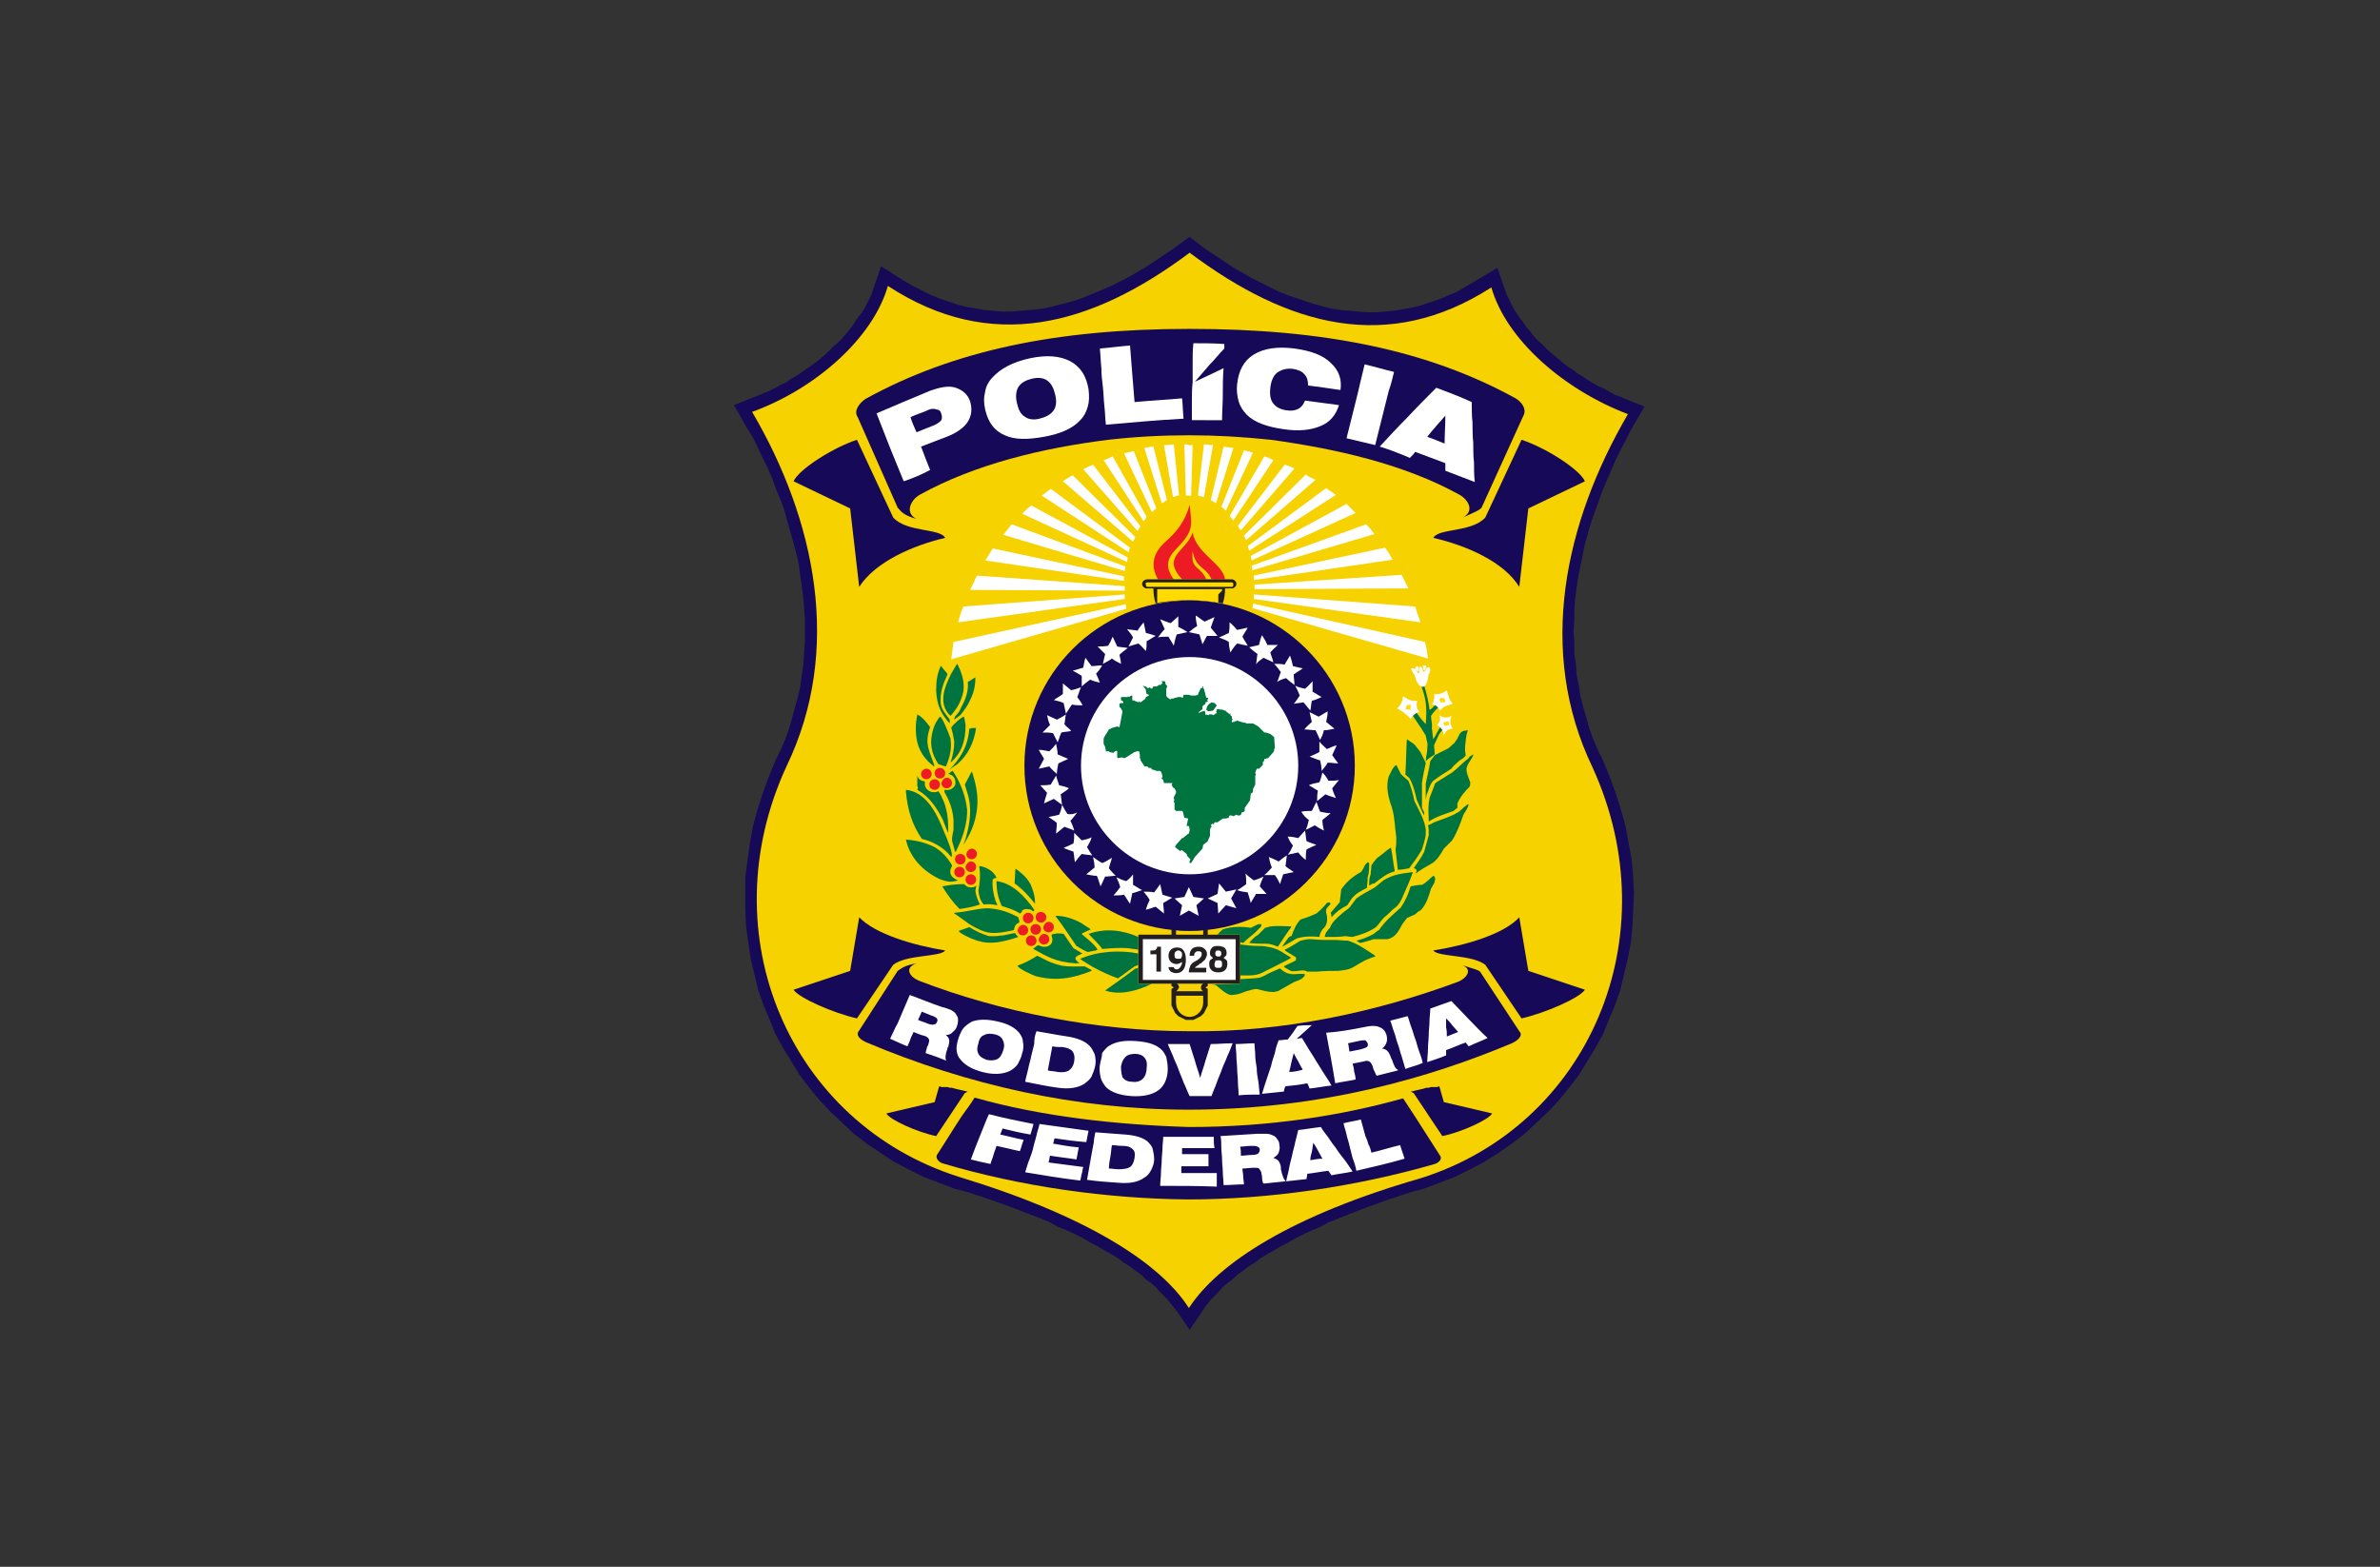 <?xml version="1.0" encoding="utf-8"?>
<!-- Generator: Adobe Illustrator 21.0.2, SVG Export Plug-In . SVG Version: 6.00 Build 0)  -->
<svg version="1.1" id="Layer_1" xmlns="http://www.w3.org/2000/svg" xmlns:xlink="http://www.w3.org/1999/xlink" x="0px" y="0px"
	 viewBox="0 0 315.5 207.7" style="enable-background:new 0 0 315.5 207.7;" xml:space="preserve">
<rect x="0" y="0" width="315.5" height="207.7" fill="#333333" stroke="none"/>
<style type="text/css">
	.st0{clip-path:url(#SVGID_2_);fill-rule:evenodd;clip-rule:evenodd;fill:#150958;}
	.st1{clip-path:url(#SVGID_2_);}
	.st2{clip-path:url(#SVGID_4_);fill-rule:evenodd;clip-rule:evenodd;fill:#F6D200;}
	.st3{clip-path:url(#SVGID_4_);fill-rule:evenodd;clip-rule:evenodd;fill:#00743F;}
	.st4{clip-path:url(#SVGID_4_);fill-rule:evenodd;clip-rule:evenodd;fill:#FFFFFF;}
	.st5{clip-path:url(#SVGID_4_);fill-rule:evenodd;clip-rule:evenodd;fill:#ED1C24;}
	.st6{clip-path:url(#SVGID_4_);fill-rule:evenodd;clip-rule:evenodd;fill:#231F20;}
	.st7{clip-path:url(#SVGID_4_);fill-rule:evenodd;clip-rule:evenodd;fill:#FFDB00;}
	.st8{clip-path:url(#SVGID_4_);fill-rule:evenodd;clip-rule:evenodd;fill:#150958;}
	.st9{clip-path:url(#SVGID_4_);fill-rule:evenodd;clip-rule:evenodd;fill:#6F7374;}
	.st10{clip-path:url(#SVGID_4_);fill-rule:evenodd;clip-rule:evenodd;fill:#929494;}
</style>
<g>
	<g>
		<defs>
			<rect id="SVGID_1_" x="63.3" y="-29.6" width="188.7" height="266.8"/>
		</defs>
		<clipPath id="SVGID_2_">
			<use xlink:href="#SVGID_1_"  style="overflow:visible;"/>
		</clipPath>
		<polygon class="st0" points="157.7,176.3 156,173.8 155.6,173.3 155.2,172.8 154.7,172.2 154.2,171.7 153.7,171.2 153.2,170.6 
			152.6,170.1 151.9,169.6 151.3,169 150.6,168.5 149.8,167.9 149,167.4 148.2,166.8 147.4,166.3 146.5,165.8 145.5,165.2 
			144.5,164.7 143.5,164.1 142.5,163.6 141.4,163.1 140.2,162.6 139.1,162 137.9,161.5 136.6,161 135.3,160.5 134,160 132.6,159.5 
			131.2,159 129.7,158.5 128.2,158 126.6,157.6 124.5,156.8 122.4,156 120.4,155 118.5,154 116.7,152.8 114.9,151.6 113.2,150.3 
			111.6,148.8 110.1,147.4 108.6,145.8 107.3,144.2 106,142.5 104.9,140.7 103.8,138.9 102.8,137.1 102,135.1 101.2,133.2 
			100.5,131.2 100,129.1 99.5,127 99.2,124.9 98.9,122.8 98.8,120.6 98.8,118.4 98.8,116.3 99.1,114 99.4,111.8 99.8,109.6 
			100.4,107.4 101.1,105.2 101.9,103 102.8,100.8 103.5,99.4 104.1,98 104.6,96.6 105,95.2 105.4,93.7 105.8,92.3 106.1,90.9 
			106.3,89.4 106.5,88 106.6,86.5 106.7,85.1 106.7,83.6 106.7,82.2 106.6,80.7 106.5,79.3 106.3,77.8 106.1,76.4 105.9,74.9 
			105.6,73.5 105.2,72 104.8,70.6 104.4,69.2 104,67.7 103.5,66.3 102.9,64.9 102.4,63.5 101.8,62.1 101.1,60.7 100.5,59.4 99.8,58 
			99,56.7 97.3,53.7 99.8,52.7 100.6,52.4 101.3,52.1 102,51.8 102.8,51.4 103.5,51 104.2,50.7 104.9,50.2 105.6,49.8 106.2,49.4 
			106.9,48.9 107.5,48.5 108.2,48 108.8,47.5 109.4,47 109.9,46.5 110.5,45.9 111.1,45.4 111.6,44.9 112.1,44.3 112.6,43.7 
			113,43.2 113.4,42.6 113.8,42 114.2,41.5 114.6,40.9 114.9,40.3 115.2,39.7 115.5,39.1 115.7,38.5 115.9,37.9 116.8,35.3 
			119.8,37.2 121,37.9 122.2,38.5 123.4,39.1 124.6,39.6 125.8,40 127,40.4 128.2,40.7 129.4,40.9 130.6,41.1 131.7,41.2 
			132.9,41.3 134.1,41.3 135.3,41.2 136.4,41.1 137.6,41 138.8,40.8 140,40.5 141.2,40.2 142.3,39.9 143.5,39.5 144.7,39 
			145.9,38.5 147.1,38 148.3,37.4 149.5,36.8 150.7,36.1 151.9,35.4 153.1,34.6 154.3,33.8 155.5,33 157.7,31.4 159.8,33 161,33.8 
			162.2,34.6 163.4,35.4 164.6,36.1 165.8,36.8 167,37.4 168.2,38 169.4,38.6 170.6,39.1 171.8,39.5 173,39.9 174.2,40.3 
			175.3,40.6 176.5,40.9 177.7,41.1 178.9,41.2 180,41.3 181.2,41.4 182.4,41.4 183.6,41.3 184.8,41.2 185.9,41 187.1,40.8 
			188.3,40.5 189.5,40.1 190.7,39.7 191.9,39.2 193.1,38.7 194.3,38 195.5,37.3 198.5,35.5 199.4,38.1 199.6,38.7 199.8,39.2 
			200.1,39.8 200.4,40.4 200.7,41 201.1,41.6 201.5,42.2 201.9,42.7 202.3,43.3 202.8,43.9 203.2,44.4 203.7,45 204.3,45.5 
			204.8,46 205.4,46.6 206,47.1 206.6,47.6 207.2,48.1 207.8,48.6 208.5,49 209.1,49.5 209.8,49.9 210.5,50.4 211.2,50.8 
			211.9,51.2 212.6,51.5 213.3,51.9 214,52.3 214.8,52.6 215.5,52.9 218,53.9 216.3,56.8 215.6,58.2 214.9,59.5 214.2,60.9 
			213.6,62.3 213,63.7 212.4,65.1 211.9,66.5 211.4,67.9 210.9,69.3 210.5,70.7 210.1,72.1 209.8,73.6 209.5,75 209.2,76.5 
			209,77.9 208.8,79.4 208.7,80.8 208.7,82.2 208.6,83.7 208.7,85.1 208.7,86.6 208.9,88 209,89.5 209.3,90.9 209.5,92.3 
			209.9,93.8 210.3,95.2 210.7,96.6 211.2,98 211.8,99.4 212.5,100.8 213.4,103 214.2,105.2 214.9,107.4 215.5,109.6 215.9,111.8 
			216.3,114 216.5,116.3 216.6,118.4 216.5,120.6 216.4,122.8 216.2,124.9 215.8,127 215.3,129.1 214.8,131.2 214.1,133.2 
			213.3,135.1 212.5,137.1 211.5,138.9 210.4,140.7 209.3,142.5 208,144.2 206.7,145.8 205.2,147.4 203.7,148.8 202.1,150.3 
			200.4,151.6 198.7,152.8 196.8,154 194.9,155 192.9,156 190.8,156.8 188.7,157.6 187.1,158 185.6,158.5 184.1,159 182.7,159.5 
			181.3,160 180,160.5 178.7,161 177.5,161.5 176.2,162 175.1,162.6 173.9,163.1 172.8,163.6 171.8,164.1 170.8,164.7 169.8,165.2 
			168.8,165.8 167.9,166.3 167.1,166.8 166.3,167.4 165.5,167.9 164.7,168.5 164,169 163.4,169.6 162.7,170.1 162.1,170.6 
			161.6,171.2 161.1,171.7 160.6,172.2 160.1,172.8 159.7,173.3 159.4,173.8 		"/>
		<g class="st1">
			<defs>
				<rect id="SVGID_3_" x="63.3" y="-29.6" width="188.7" height="266.8"/>
			</defs>
			<clipPath id="SVGID_4_">
				<use xlink:href="#SVGID_3_"  style="overflow:visible;"/>
			</clipPath>
			<path class="st2" d="M157.6,173.4c-3.8-6-13.7-12.3-30.5-17.4c-22.4-7.1-33.2-32.1-22.8-54.5c7.4-15.4,3.8-32.6-4.6-46.9
				c8.3-3,16-9.7,18-16.7c13.6,8.9,26.9,5.4,40-4.4c13.1,9.8,26.3,13.4,40,4.6c2,7,9.7,13.6,18.1,16.8c-8.4,14.4-12.1,31.4-4.7,46.8
				c10.3,22.5-0.5,47.5-22.8,54.5C171.3,161.1,161.5,167.4,157.6,173.4"/>
			<path class="st3" d="M191.3,96.7c-0.6,0.5-0.8,1.3-1.2,2.1c0,0.3,0.1,0.9,0.1,1.2c-0.4,0.3-0.8,0.5-1.2,0.9
				c0-0.5,0.2-1.1,0.2-1.6c0.1-1.1,0-0.6-0.2-1.8c-0.1-0.2-1-1.6-1.7-2.6c0-0.1,0.3-0.3,0.5-0.4c0.4,0.6,1,1.3,1.2,1.5
				c0.2-2.5,0-3.4-0.6-5.1c0.2,0.1,0.3,0.1,0.4,0c0.3,1,0.6,2.2,0.7,3.2c0.3-0.1,0.6-0.5,0.9-0.8c0.1,0.1,0.3,0.2,0.4,0.4
				c-0.4,0.3-0.7,0.6-1.1,1.2c0,0.5,0.2,1.1,0.1,1.6c0.1,0.5,0.1,1,0.2,1.5c0.4-0.6,0.6-1.2,1-1.7C191,96.4,191.2,96.6,191.3,96.7"
				/>
			<path class="st4" d="M188.1,88.6c0.1,1.1-0.2,0.6-0.5,0.1c-0.4-0.2-0.7-0.2-0.4,0.3c0.3,0.4,0.4,0.7,0.5,1.1
				c0.5,1.2,1.3,1.4,1.6-0.2c0-0.3,0.2-0.7,0.3-1c0-0.6-0.3-0.6-0.6-0.2c-0.1,0.3-0.4,0.6-0.4,0C188.4,88.4,188.3,88.1,188.1,88.6"
				/>
			<path class="st4" d="M185.2,93.9c0.5-0.4,0.7-0.9,0.8-1.6c0.6,0.4,1.1,0.7,1.9,0.6c-0.2,0.6-0.1,1.1,0.3,1.5
				c-0.5,0-0.9,0.4-1.2,0.9C186.5,94.7,185.9,94.3,185.2,93.9"/>
			<path class="st4" d="M192.6,93.3c-0.4-0.3-0.7-1.3-0.8-1.8c-0.5,0.4-1,0.6-1.7,0.5c0.1,0.5,0,1-0.3,1.4c0.5,0,0.8,0.3,1.1,0.8
				C191.4,93.5,192.1,93.5,192.6,93.3"/>
			<path class="st4" d="M190.8,94.8c0.5,0.4,1.1,0.4,1.6,0.1c-0.2,0.6-0.2,1.2,0.2,1.7c-0.6,0-1,0.3-1.2,0.9c0-0.6-0.4-1.1-0.9-1.4
				C190.9,95.7,191,95.3,190.8,94.8"/>
			<path class="st5" d="M159.9,76.8c-0.7-1.8-2.1-1.2-1.8-3.7c0.5,2.4,1.7,1.9,2.5,3.7l1.8,0c-0.3-2.1-3.8-3.4-4.3-6.2
				c-0.9,2.6-4.2,3.1-1.4,6.2H159.9z M153.5,76.8c-1-1.8-0.7-3.4,0.9-4.9c1.5-1.3,2.7-2.7,3.3-5c0.3,2.9,0.6,3.4-1.8,5.9
				c-1.3,1.3-1.4,2.5-0.3,4L153.5,76.8z"/>
			<path class="st4" d="M157,58.9l0.2,6.8c0.1,0,0.3,0,0.4,0h0.3l0.2-6.7c-0.2,0-0.3,0-0.5,0C157.4,58.9,157.2,58.9,157,58.9
				 M159.6,58.9c0.4,0,0.8,0.1,1.2,0.1l-1.2,6.9c-0.2-0.1-0.5-0.1-0.8-0.2L159.6,58.9z M162.2,59.2l-1.7,7.1
				c0.2,0.1,0.5,0.3,0.7,0.4l2.3-7.3C163.1,59.3,162.7,59.3,162.2,59.2 M164.9,59.7c0.4,0.1,0.8,0.2,1.2,0.3l-3.6,7.7
				c-0.2-0.2-0.4-0.4-0.6-0.5L164.9,59.7z M167.6,60.5c0.4,0.1,0.8,0.3,1.2,0.5l-5.3,8c-0.2-0.2-0.3-0.4-0.5-0.6L167.6,60.5z
				 M170.3,61.6l-6.2,8.1c0.1,0.2,0.2,0.4,0.4,0.6l7.1-8.2C171.2,61.9,170.7,61.7,170.3,61.6 M173.1,62.9l-8.2,8.1
				c0.1,0.2,0.2,0.4,0.3,0.6l9.2-8C173.9,63.4,173.5,63.2,173.1,62.9 M175.8,64.7l-10.4,7.7c0.1,0.2,0.1,0.4,0.2,0.6l11.5-7.4
				C176.6,65.3,176.2,65,175.8,64.7 M178.5,66.8l-12.7,6.9c0,0.2,0.1,0.4,0.1,0.6l13.8-6.3C179.3,67.6,178.9,67.2,178.5,66.8
				 M181.1,69.5c0.4,0.4,0.8,0.9,1.1,1.3l-16.2,4.8c0-0.2,0-0.4-0.1-0.6L181.1,69.5z M183.6,72.6c0.4,0.5,0.7,1,1,1.6l-18.4,2.7
				c0-0.2,0-0.4,0-0.6L183.6,72.6z M185.8,76.2l-19.5,1.3v0.3v0.3l20.4-0.1C186.4,77.4,186.1,76.8,185.8,76.2 M187.6,80.4
				c0.2,0.7,0.5,1.4,0.7,2.1l-22.1-3.1c0-0.2,0-0.4,0-0.6L187.6,80.4z M127,82.5c0.2-0.7,0.4-1.4,0.7-2.1l21.4-1.6
				c0,0.2,0,0.4,0,0.6L127,82.5z M128.6,78.2c0.3-0.6,0.6-1.2,0.9-1.9l19.6,1.4c0,0.1,0,0.1,0,0.2c0,0.1,0,0.3,0,0.4L128.6,78.2z
				 M130.6,74.3L149,77c0-0.2,0-0.4,0-0.6l-17.4-3.7C131.3,73.2,131,73.7,130.6,74.3 M133,70.9c0.4-0.5,0.7-0.9,1.1-1.4l15.1,5.6
				c0,0.2-0.1,0.4-0.1,0.6L133,70.9z M135.5,68.1c0.4-0.4,0.8-0.8,1.2-1.1l12.8,6.9c0,0.2-0.1,0.4-0.1,0.6L135.5,68.1z M138.1,65.7
				c0.4-0.3,0.8-0.6,1.2-0.9l10.5,7.8c-0.1,0.2-0.1,0.4-0.2,0.6L138.1,65.7z M140.9,63.8l9.3,8c0.1-0.2,0.2-0.4,0.3-0.6l-8.3-8.2
				C141.7,63.3,141.3,63.5,140.9,63.8 M143.6,62.2l7.2,8.2c0.1-0.2,0.2-0.4,0.4-0.6l-6.3-8.2C144.4,61.8,144,62,143.6,62.2
				 M146.3,61l5.3,8.1c0.2-0.2,0.3-0.4,0.4-0.6l-4.5-8C147.1,60.7,146.7,60.9,146.3,61 M149,60.1l3.7,7.8c0.2-0.2,0.4-0.4,0.6-0.5
				l-3-7.6C149.8,59.9,149.4,60,149,60.1 M151.7,59.4c0.4-0.1,0.8-0.2,1.2-0.2l1.8,7.1c-0.2,0.1-0.4,0.3-0.7,0.4L151.7,59.4z
				 M154.3,59l1.2,6.9c0.2-0.1,0.5-0.2,0.8-0.2l-0.7-6.8C155.1,59,154.7,59,154.3,59 M189.3,87.3c-0.1-0.8-0.2-1.5-0.4-2.2L166.1,80
				c0,0.2,0,0.4-0.1,0.6L189.3,87.3z M126.4,85.1c-0.1,0.8-0.2,1.5-0.3,2.3l23.2-6.7c0-0.2,0-0.4-0.1-0.6L126.4,85.1z"/>
			<path class="st6" d="M152.1,76.8h11.2c0.3,0,0.6,0.3,0.6,0.6c0,0.3-0.3,0.6-0.6,0.6h-0.9c0,0.7-0.1,1.4-0.3,2
				c-2.1-0.4-5-0.7-8.9,0c-0.2-0.6-0.3-1.3-0.3-2h-0.9c-0.3,0-0.6-0.3-0.6-0.6C151.4,77.1,151.7,76.8,152.1,76.8"/>
			<path class="st7" d="M152.1,77.2h11.2c0.1,0,0.2,0.1,0.2,0.3v0c0,0.2-0.1,0.3-0.2,0.3h-11.2c-0.1,0-0.2-0.1-0.2-0.3v0
				C151.8,77.3,151.9,77.2,152.1,77.2"/>
			<path class="st7" d="M162,78.3l0-0.2l0,0h-8.6l0,0l0,0.2l0,0.5l0,0.2l0,0.2l0,0.2l0,0.2l0,0.2l0,0.1c3.5-0.5,5.6-0.4,8.1,0l0-0.1
				l0-0.2l0-0.2l0-0.2l0-0.2l0-0.2L162,78.3z"/>
			<path class="st6" d="M150.9,123.9h4.4l0-0.7c1.7,0.1,2.8,0.2,4.8,0l0,0.7h4.3v6.5h-4.3v0.3l-0.3,0.2l0.3,0.2v1.8l0,0.2l0,0.2
				l-0.1,0.2l-0.1,0.2l-0.1,0.2l-0.1,0.2l-0.1,0.2l-0.2,0.2l-0.2,0.2l-0.2,0.1l-0.2,0.1l-0.2,0.1l-0.2,0.1l-0.2,0.1l-0.2,0l-0.3,0
				l-0.3,0l-0.2,0l-0.2-0.1l-0.2-0.1l-0.2-0.1l-0.2-0.1l-0.2-0.1l-0.2-0.2l-0.2-0.2l-0.1-0.2l-0.1-0.2l-0.1-0.2l-0.1-0.2l-0.1-0.2
				l0-0.2l0-0.2v-1.8l0.3-0.2l-0.3-0.2v-0.3h-4.4V123.9z M155.9,131.4h3.6v0c-0.2-0.1-0.3-0.3-0.3-0.5c0-0.2,0.1-0.4,0.3-0.5h-3.5
				c0.2,0.1,0.3,0.3,0.3,0.5C156.2,131.1,156.1,131.3,155.9,131.4L155.9,131.4L155.9,131.4z M159.5,132h-3.6v0.3v0.6
				c0,1.1,0.8,1.9,1.8,1.9c1,0,1.8-0.9,1.8-1.9v-0.6V132z M155.9,123.9h3.6l0-0.6c-1.2,0.1-2.4,0.1-3.6,0L155.9,123.9z"/>
			<rect x="151.5" y="124.5" class="st4" width="12.3" height="5.4"/>
			<path class="st8" d="M157.7,79.6c12,0,21.9,9.8,21.9,21.9c0,12-9.9,21.9-21.9,21.9c-12.1,0-21.9-9.8-21.9-21.9
				C135.8,89.4,145.6,79.6,157.7,79.6"/>
			<path class="st4" d="M157.7,87.1c7.9,0,14.4,6.5,14.4,14.4c0,7.9-6.5,14.4-14.4,14.4s-14.4-6.5-14.4-14.4
				C143.3,93.6,149.8,87.1,157.7,87.1"/>
			<path class="st3" d="M160.6,93.1l-0.4,0.3l-0.2,0.3l-0.1,0.4l0.3,0.2l0.6-0.1l0.3-0.4l0.2-0.3l-0.3-0.3L160.6,93.1z M159.8,94.8
				l0.2-0.1l0.1,0.1l0.1,0l0.1-0.1l0.3,0l0.3,0.1l0.1-0.1l0.1-0.1l0.1,0l0.1-0.1l-0.1-0.2l0.1-0.1l0-0.2l0.2,0l0.1,0l0.2,0.1
				l0.1-0.1l0.1,0.1l0.2,0l0.1,0.1h0.2l0,0.1l0,0l0.3,0.2l0.1,0.1l0.1,0.1l0-0.1l0.1,0l0,0.1l0,0.1l0.2,0.2l0,0.2l0,0.1l0.1,0l0,0.1
				l-0.1,0.1l0,0.3l0.1-0.1l0.1,0l0.1,0l0.1-0.1h0.2l0.1-0.1l0.2,0.1l0.7,0.2l0,0h0.2l0.1,0.1h0.9l0.7,0.4l0.2,0.2l0.3,0.3l0.3,0.3
				l0.2,0l0.6,0.2l0.5,0.4l0.1,1.5l-0.1,0.1l0,0.2l-0.1,0.2l-0.7,0.8l-0.2,0v0.1l-0.1,0h-0.2l0,0.1l-0.1,0.3l-0.1,0l0,0v0.1l0,0.3
				l-0.5,0.5h-0.2h-0.1l-0.2,0.5l0,0.1l0.1,0.1l-0.1,0.2v1.2l-0.3,0.6l0,0.3l-0.1,0.2l-0.2,0.1v0l0,0.1l-0.1,0.8l-0.7,1l0,0.4
				l-0.1,0.1l-0.3,0.1l-0.1,0.3l-0.2,0.1l-0.2,0l-0.2-0.1l-0.2,0.1l-0.2,0.1l-0.2-0.1l-0.3,0l-0.1,0.1v0.2l-0.4,0.1l-0.2,0l-0.2,0
				l-0.7,0.5L161,109l-0.1,0.3l-0.1-0.1l-0.1,0l-0.1,0.1l-0.1,0.1l0.1,0.1v0.1l-0.1,0.1l-0.1,0.3l0,0.8l-0.3,0.7l-0.1,0.1l-0.5,0.4
				l-0.1,0.5l-1,1.1l-0.3,0.5l-0.2,0.3l-0.1,0l-0.1,0l0-0.2v-0.1l0.1-0.1l0-0.1l-0.4-0.4l-0.1-0.3l-0.6-0.5h-0.1l-0.1,0.1l-0.1,0
				l-0.6-0.5l-0.1,0.1l0.2-0.4l0.8-0.9l0.1,0l0.5-0.4l0.1-0.1l0.2-0.1l0.1-0.4l0-0.2l-0.1-0.4l-0.1,0l-0.2,0l0.1-0.5l0.1-0.4h0l0,0
				v0l0-0.1l-0.5-0.1l-0.2-0.8l-0.1-0.1l-0.1,0l-0.6,0l-0.1,0l-0.2-0.2l0-0.2v-0.4v-0.2l-0.1-0.3l0.1-0.2l-0.1-0.1v-0.2l0.3-0.6
				l0-0.2l-0.1-0.2l-0.1-0.2l-0.2-0.1l-0.2-0.4l0.1-0.1v-0.1l-0.6,0l-0.1,0h-0.2l-0.1,0h-0.1l-0.1-0.4l-0.1-0.1l-0.1-0.1v-0.1
				l0.1-0.1v-0.1l-0.1-0.4l-0.1-0.2l0,0l-0.1-0.1h-0.5l-0.2-0.1l-0.4-0.1l-0.1-0.2l-0.3,0l-0.1-0.1l-0.1-0.1l-0.4,0l-0.1-0.2
				l-0.4-0.6l0-0.2l-0.1-0.1V100l-0.1-0.4h-0.3l-0.3,0.1l-0.2,0.1l-0.1,0.1l-0.2,0.1l-0.3,0.2l-0.5,0.3l-0.4-0.1l-0.5,0.1l-0.1-0.1
				l0-0.8l-0.1-0.1l-0.1,0.1h-0.1l-0.2,0.2l-0.5-0.1l-0.1-0.1h-0.3l-0.1,0v-0.1l-0.1-0.5l-0.1-0.2l-0.1-0.2l0-0.7l0.2-0.4l0.2-0.3
				l0.3-0.5l0.4-0.2l0.7-0.2l0.3,0.1l0.1-0.5l0.1-0.5l0.2-1.1l-0.2-0.4l-0.2-0.2l0-0.2v-0.2l0.2-0.1l0.3,0V93l-0.3-0.2v-0.4h0.8
				l0.1,0l0-0.1l0,0l0.2,0.1l0.1-0.1l0.2-0.1h0.1v0.2l0,0.3l0,0.1l0.1,0.1l0.1-0.1l0.1,0.1l0.5,0.2L151,93l0.1,0l0,0.1l0.1,0
				l0.4-0.3l0.1-0.1h0.1l0.1-0.3l0.4-0.2v-0.1L152,92l-0.1-0.4v-0.2l-0.4-0.5l0.1,0l0.1,0.1l0.2,0l0.2,0.2l0.1,0l0.1,0l0.1-0.1
				l0.1,0.1l0.2,0.1l0.1-0.1v-0.1l0.1-0.1l0.4,0l0.2-0.1l0.1-0.1h0.3l0-0.1l0.2-0.1l0-0.1l-0.1-0.1v-0.1h0.4l0.1,0.2l0,0.1l0,0.1
				l0.2,0.2v0.2l-0.1,0.2l0,0.3l0,0.4l0,0.2l0.1,0.2l0.4,0.3l0.1,0l0.1-0.1l0.1,0l0.2,0l0.1-0.1l0.1,0l0.4-0.1l0.3,0l0.3,0.1
				l0.1-0.4l0.2,0l0.4,0l0.1,0l0.3,0.1l0.3,0l0.3,0l0.3-0.1l0.1-0.3l0.3-0.6l0.1,0l0.1,0v-0.2l0.1,0l0,0.2l0,0.1l0.1,0l0.3,1.2
				l0.2,0l0.1,0.1l-0.1,0.1l-0.1,0.1l0.1,0.1V93l-0.3,0.1l0,0.1l0,0.1v0l-0.1,0.1l-0.2,0.1h0l0,0l-0.1,0.2l0,0.1l0,0V94l-0.5,0.4
				v0.1l0.5-0.2h0.1l0.2-0.1l0.1,0.4L159.8,94.8z"/>
			<polygon class="st4" points="161.4,118.5 160.1,119.1 161.4,119.7 161.5,121.1 162.5,120 163.9,120.4 163.2,119.1 163.9,117.9 
				162.5,118.2 161.6,117.1 			"/>
			<path class="st4" d="M165.2,117.2c-0.4,0.3-0.8,0.6-1.2,0.8c0.5,0.2,0.9,0.2,1.4,0.3c0.1,0.4,0.3,0.9,0.4,1.4
				c0.2-0.4,0.5-0.8,0.7-1.2c0.5,0,0.9,0,1.4,0c-0.3-0.3-0.6-0.7-0.9-1c0.1-0.4,0.3-0.9,0.5-1.3c-0.4,0.2-0.9,0.4-1.3,0.5
				c-0.4-0.3-0.8-0.6-1.1-0.9C165.2,116.2,165.2,116.7,165.2,117.2"/>
			<path class="st4" d="M168.6,115c-0.3,0.3-0.6,0.7-1,1c0.5,0,1,0,1.4,0c0.3,0.4,0.5,0.8,0.7,1.2c0.1-0.5,0.3-0.9,0.4-1.3
				c0.5-0.1,0.9-0.2,1.4-0.3c-0.4-0.3-0.8-0.5-1.1-0.8c0.1-0.4,0.1-0.9,0.2-1.4c-0.4,0.2-0.7,0.5-1.1,0.8c-0.4-0.2-0.8-0.4-1.3-0.6
				C168.3,114.1,168.4,114.5,168.6,115"/>
			<path class="st4" d="M171.4,112.1c-0.2,0.4-0.4,0.9-0.7,1.2c0.5-0.1,0.9-0.2,1.4-0.3c0.3,0.4,0.6,0.7,1,1c0-0.5,0-1,0.1-1.4
				c0.4-0.2,0.8-0.4,1.3-0.6c-0.5-0.2-0.9-0.3-1.3-0.5c-0.1-0.4-0.1-0.9-0.2-1.4c-0.3,0.3-0.6,0.7-0.9,1c-0.4-0.1-0.9-0.2-1.4-0.2
				C170.9,111.4,171.1,111.7,171.4,112.1"/>
			<path class="st4" d="M173.5,108.7c-0.1,0.4-0.2,0.9-0.4,1.3c0.5-0.2,0.8-0.4,1.2-0.6c0.4,0.3,0.8,0.5,1.2,0.7
				c-0.1-0.5-0.2-0.9-0.2-1.4c0.4-0.3,0.7-0.6,1.1-0.9c-0.5,0-0.9-0.1-1.4-0.2c-0.2-0.4-0.3-0.9-0.5-1.3c-0.2,0.4-0.4,0.8-0.6,1.2
				c-0.5,0-0.9,0-1.4,0.1C172.8,108.1,173.1,108.4,173.5,108.7"/>
			<path class="st4" d="M174.7,104.8c-0.1,0.5-0.1,1-0.1,1.4c0.4-0.3,0.7-0.6,1.1-0.9c0.4,0.2,0.9,0.3,1.4,0.5
				c-0.2-0.4-0.4-0.9-0.5-1.3c0.3-0.4,0.6-0.7,0.9-1.1c-0.5,0.1-0.9,0.1-1.4,0.1c-0.2-0.4-0.5-0.8-0.8-1.1c-0.1,0.4-0.2,0.9-0.4,1.3
				c-0.5,0.1-1,0.2-1.4,0.4C173.9,104.3,174.3,104.6,174.7,104.8"/>
			<path class="st4" d="M175,100.8c0.1,0.4,0.2,0.9,0.2,1.4c0.3-0.4,0.6-0.7,0.8-1.1c0.5,0,1,0.1,1.4,0.1c-0.3-0.4-0.6-0.8-0.8-1.1
				c0.2-0.4,0.4-0.9,0.6-1.3c-0.4,0.1-0.9,0.3-1.3,0.5c-0.3-0.3-0.7-0.6-1-1c0,0.5,0,1,0,1.4c-0.4,0.2-0.8,0.4-1.3,0.6
				C174.2,100.5,174.6,100.7,175,100.8"/>
			<path class="st4" d="M174.4,96.8c0.2,0.4,0.4,0.9,0.6,1.3c0.2-0.4,0.4-0.8,0.5-1.3c0.5,0,0.9-0.1,1.4-0.2
				c-0.4-0.3-0.7-0.6-1.1-0.9c0.1-0.5,0.2-0.9,0.2-1.4c-0.4,0.2-0.8,0.5-1.2,0.7c-0.4-0.2-0.8-0.4-1.2-0.6c0.1,0.4,0.2,0.9,0.3,1.3
				c-0.3,0.3-0.7,0.6-1,1C173.5,96.7,173.9,96.8,174.4,96.8"/>
			<path class="st4" d="M172.8,93.1c0.3,0.4,0.6,0.7,0.9,1.1c0.1-0.4,0.1-0.9,0.2-1.3c0.4-0.1,0.9-0.3,1.3-0.5
				c-0.4-0.2-0.8-0.5-1.2-0.7c0-0.5,0-0.9,0-1.4c-0.3,0.3-0.6,0.7-1,1c-0.5-0.1-0.9-0.2-1.3-0.4c0.2,0.4,0.4,0.8,0.6,1.3
				c-0.3,0.4-0.5,0.8-0.8,1.1C171.9,93.2,172.3,93.2,172.8,93.1"/>
			<path class="st4" d="M170.5,89.9c0.3,0.3,0.7,0.6,1.1,0.9c0-0.5-0.1-0.9-0.1-1.4c0.4-0.3,0.8-0.5,1.2-0.8
				c-0.5-0.1-0.9-0.2-1.3-0.3c-0.1-0.4-0.2-0.9-0.4-1.4c-0.2,0.4-0.5,0.8-0.7,1.2c-0.5-0.1-0.9-0.1-1.4-0.1c0.3,0.3,0.6,0.7,0.9,1.1
				c-0.2,0.4-0.3,0.9-0.5,1.3C169.6,90.2,170,90,170.5,89.9"/>
			<path class="st4" d="M167.5,87.2c0.4,0.2,0.9,0.4,1.3,0.6c-0.1-0.5-0.3-0.9-0.4-1.3c0.3-0.4,0.7-0.7,1-1h-1.4
				c-0.2-0.5-0.4-0.8-0.7-1.3c-0.2,0.4-0.3,0.9-0.4,1.3c-0.4,0.1-0.9,0.2-1.3,0.3c0.3,0.3,0.7,0.6,1.1,0.9c-0.1,0.4-0.1,0.9-0.2,1.4
				C166.7,87.7,167.1,87.5,167.5,87.2"/>
			<path class="st4" d="M164,85.3c0.4,0.1,0.9,0.2,1.4,0.3c-0.2-0.4-0.5-0.8-0.7-1.2c0.2-0.4,0.5-0.8,0.7-1.2
				c-0.4,0.1-0.9,0.2-1.4,0.3c-0.3-0.3-0.6-0.7-1-1c0,0.5,0,0.9-0.1,1.4c-0.4,0.2-0.8,0.4-1.3,0.6c0.4,0.2,0.9,0.3,1.3,0.6
				c0,0.5,0.1,0.9,0.2,1.4C163.4,86,163.7,85.6,164,85.3"/>
			<path class="st4" d="M160,84.3c0.5,0,1,0,1.4,0c-0.3-0.4-0.6-0.7-0.9-1.1c0.2-0.5,0.3-0.9,0.5-1.4c-0.4,0.2-0.9,0.4-1.3,0.6
				c-0.4-0.2-0.8-0.6-1.2-0.8c0,0.4,0.1,1,0.2,1.4c-0.4,0.2-0.7,0.5-1.1,0.8c0.5,0.1,0.9,0.2,1.4,0.3c0.1,0.4,0.3,0.9,0.4,1.3
				C159.6,85.1,159.8,84.6,160,84.3"/>
			<path class="st4" d="M156,84.1c0.5-0.1,0.9-0.2,1.4-0.3c-0.4-0.3-0.8-0.5-1.2-0.7c0-0.5,0-1,0-1.4c-0.3,0.3-0.7,0.6-1,0.9
				c-0.4-0.1-0.9-0.3-1.4-0.5c0.2,0.4,0.4,0.9,0.6,1.3c-0.3,0.3-0.6,0.7-0.9,1.1c0.4-0.1,0.9-0.1,1.4-0.1c0.2,0.4,0.5,0.8,0.7,1.2
				C155.7,85.1,155.8,84.6,156,84.1"/>
			<path class="st4" d="M152,85c0.4-0.2,0.8-0.5,1.2-0.7c-0.5-0.2-0.9-0.3-1.3-0.4c-0.1-0.5-0.2-1-0.3-1.4c-0.3,0.4-0.6,0.7-0.8,1.1
				c-0.5-0.1-0.9-0.1-1.4-0.2c0.3,0.4,0.6,0.7,0.8,1.1c-0.2,0.4-0.4,0.8-0.6,1.2c0.4-0.1,0.9-0.3,1.3-0.4c0.4,0.3,0.7,0.7,1,1
				C152,85.9,152,85.5,152,85"/>
			<path class="st4" d="M148.4,86.8c0.3-0.3,0.7-0.6,1.1-0.9c-0.5-0.1-1-0.1-1.4-0.2c-0.2-0.4-0.4-0.9-0.6-1.3
				c-0.2,0.5-0.4,0.9-0.6,1.2c-0.5,0.1-1,0.1-1.4,0.1c0.3,0.3,0.7,0.7,1,1c-0.1,0.4-0.2,0.9-0.3,1.3c0.4-0.2,0.8-0.4,1.2-0.7
				c0.4,0.3,0.8,0.5,1.2,0.7C148.6,87.7,148.5,87.3,148.4,86.8"/>
			<path class="st4" d="M145.3,89.3c0.3-0.3,0.6-0.7,0.8-1.1c-0.5,0-0.9,0.1-1.4,0.1c-0.3-0.4-0.6-0.8-0.8-1.1
				c-0.2,0.5-0.2,0.9-0.3,1.3c-0.4,0.1-0.9,0.3-1.4,0.4c0.4,0.2,0.9,0.5,1.2,0.7c0,0.5,0,0.9,0,1.4c0.3-0.3,0.7-0.6,1.1-0.9
				c0.5,0.2,0.9,0.3,1.3,0.4C145.7,90.2,145.5,89.7,145.3,89.3"/>
			<path class="st4" d="M142.8,92.4c0.2-0.4,0.3-0.9,0.5-1.3c-0.5,0.2-0.9,0.3-1.3,0.4c-0.4-0.3-0.7-0.6-1.1-0.9c0,0.5,0,0.9,0,1.4
				c-0.4,0.3-0.8,0.5-1.2,0.8c0.4,0.1,0.9,0.2,1.3,0.4c0.1,0.5,0.2,0.9,0.3,1.4c0.3-0.4,0.5-0.8,0.8-1.2c0.5,0.1,0.9,0.1,1.4,0.1
				C143.4,93.2,143.1,92.8,142.8,92.4"/>
			<path class="st4" d="M141.1,96c0.1-0.4,0.1-0.9,0.2-1.3c-0.4,0.3-0.8,0.5-1.2,0.7c-0.4-0.2-0.9-0.4-1.3-0.6
				c0.1,0.5,0.2,0.9,0.4,1.3c-0.3,0.3-0.7,0.7-1,1c0.5,0,1,0,1.4,0.1c0.2,0.4,0.4,0.8,0.6,1.2c0.2-0.4,0.3-0.9,0.5-1.3
				c0.4-0.1,0.9-0.1,1.3-0.2C141.8,96.6,141.4,96.4,141.1,96"/>
			<path class="st4" d="M140.2,100c0-0.4-0.1-0.9-0.2-1.4c-0.3,0.4-0.6,0.7-0.9,1c-0.5-0.1-0.9-0.2-1.4-0.2c0.2,0.4,0.5,0.8,0.7,1.2
				c-0.2,0.4-0.5,0.9-0.7,1.3c0.5-0.1,0.9-0.2,1.4-0.3c0.3,0.4,0.7,0.7,1,1c0-0.4,0.1-0.9,0.2-1.4c0.4-0.2,0.9-0.4,1.3-0.6
				C141.1,100.4,140.7,100.2,140.2,100"/>
			<path class="st4" d="M140.4,104.1c-0.1-0.4-0.3-0.8-0.4-1.3c-0.2,0.4-0.5,0.8-0.7,1.2c-0.5,0.1-0.9,0.1-1.4,0.1
				c0.3,0.3,0.6,0.7,0.9,1c-0.1,0.4-0.3,0.9-0.4,1.4c0.4-0.2,0.9-0.4,1.3-0.6c0.4,0.3,0.7,0.5,1.1,0.8c-0.1-0.5-0.1-1-0.2-1.4
				c0.4-0.3,0.8-0.5,1.1-0.8C141.3,104.3,140.9,104.2,140.4,104.1"/>
			<path class="st4" d="M141.5,107.9c-0.2-0.3-0.5-0.8-0.7-1.2c-0.1,0.5-0.2,0.9-0.4,1.3c-0.4,0.1-0.9,0.2-1.4,0.3
				c0.4,0.3,0.8,0.5,1.1,0.8c0,0.5-0.1,1-0.1,1.4c0.4-0.3,0.7-0.6,1.1-0.9c0.5,0.2,0.9,0.3,1.3,0.5c-0.1-0.4-0.3-0.9-0.5-1.3
				c0.3-0.3,0.6-0.7,0.9-1.1C142.4,107.9,142,108,141.5,107.9"/>
			<path class="st4" d="M143.4,111.4c-0.3-0.3-0.6-0.6-1-1c0,0.5,0,1-0.1,1.4c-0.4,0.2-0.8,0.4-1.3,0.6c0.4,0.2,0.8,0.3,1.3,0.5
				c0.1,0.5,0.1,0.9,0.2,1.4c0.3-0.4,0.6-0.8,0.9-1.1c0.4,0.1,0.9,0.1,1.4,0.2c-0.3-0.4-0.5-0.8-0.7-1.1c0.2-0.4,0.5-0.8,0.6-1.3
				C144.3,111.2,143.9,111.3,143.4,111.4"/>
			<path class="st4" d="M146.1,114.4c-0.4-0.2-0.8-0.5-1.2-0.8c0.1,0.5,0.2,0.9,0.2,1.4c-0.4,0.3-0.7,0.6-1.1,0.9
				c0.5,0.1,0.9,0.2,1.4,0.2c0.2,0.4,0.3,0.9,0.5,1.4c0.2-0.4,0.4-0.9,0.6-1.3c0.5,0,0.9-0.1,1.4-0.1c-0.3-0.3-0.6-0.6-0.9-1
				c0.1-0.5,0.3-0.9,0.4-1.4C146.9,114,146.5,114.3,146.1,114.4"/>
			<path class="st4" d="M149.3,116.8c-0.4-0.1-0.9-0.3-1.3-0.5c0.2,0.4,0.4,0.9,0.5,1.3c-0.3,0.4-0.6,0.8-0.9,1.1c0.5,0,1,0,1.4-0.1
				c0.3,0.4,0.5,0.8,0.8,1.2c0.1-0.5,0.2-0.9,0.3-1.4c0.5-0.1,0.9-0.3,1.3-0.4c-0.4-0.2-0.8-0.5-1.2-0.7c0-0.5,0-0.9,0-1.4
				C150,116.2,149.7,116.5,149.3,116.8"/>
			<path class="st4" d="M153,118.3c-0.4-0.1-0.9-0.1-1.4-0.1c0.3,0.4,0.6,0.7,0.8,1.1c-0.2,0.4-0.4,0.9-0.5,1.3
				c0.5-0.1,0.9-0.3,1.3-0.4c0.4,0.3,0.7,0.6,1.1,0.9c0-0.5-0.1-1-0.1-1.4c0.4-0.2,0.8-0.5,1.2-0.7c-0.4-0.1-0.9-0.3-1.3-0.4
				c-0.1-0.5-0.2-0.9-0.3-1.4C153.5,117.6,153.3,117.9,153,118.3"/>
			<polygon class="st4" points="157,118.9 155.7,119.1 156.7,120 156.4,121.4 157.6,120.7 158.9,121.4 158.6,120 159.6,119.1 
				158.2,118.9 157.6,117.6 			"/>
			<path class="st8" d="M157.6,57.7c-3.6,0-7.2,0.2-10.7,0.6c-8.7,1.1-17.6,3.2-25,7.3c-1.2,0.7-2,2.4-0.4,3.2
				c-1.6-0.5-1.9-0.8-2.5-1.5l-5.3-12c-0.6-0.9,0.3-1.9,1-2.4c11.6-6.4,25.3-9.3,42.9-9.3c0,0,0,0,0.1,0c0,0,0,0,0.1,0
				c17.6,0,31.5,2.8,43.1,9.2c0.7,0.4,1.6,1.4,1,2.4l-5.5,12.1c-0.4,0.4-0.7,0.5-2.5,1.3c1.6-0.8,0.8-2.3-0.4-3
				c-7.4-4.1-16.4-6.1-25-7.3C164.7,57.9,161.2,57.7,157.6,57.7"/>
			<path class="st8" d="M125.3,71.3c-0.7-1.3-5.1-0.7-6.9-2.7l-4.8-10.3c-3.1,1-7.7,3.9-8.4,5.5l7.5,3.6l1.2,10.4
				C116,74.5,121,72.3,125.3,71.3"/>
			<path class="st8" d="M190,71.3c0.7-1.3,5.1-0.7,6.9-2.7l4.8-10.3c3.1,1,7.7,3.9,8.4,5.5l-7.5,3.6l-1.2,10.4
				C199.4,74.5,194.4,72.3,190,71.3"/>
			<path class="st4" d="M182.9,59.2c1.2-1.3,2.4-2.6,3.7-3.9c1.2-1.3,2.5-2.6,3.8-3.9c1.6,0.6,3.2,1.2,4.7,1.9c0,0.9,0,1.8,0.1,2.7
				c0,0.9,0,1.8,0.1,2.7c0,0.9,0,1.8,0.1,2.6c0,0.9,0,1.7,0.1,2.6c-1.3-0.5-2.6-1-3.9-1.5c0-0.3,0-0.7,0-1c-1.3-0.5-2.7-1-4-1.5
				c-0.2,0.3-0.4,0.5-0.7,0.8C185.5,60.1,184.2,59.6,182.9,59.2 M189.2,57.9c0.8,0.3,1.6,0.6,2.3,0.9c0-1.2,0.1-2.4,0.1-3.7
				C190.8,56,190,56.9,189.2,57.9"/>
			<path class="st4" d="M178.5,58.1c0.2-0.8,0.4-1.6,0.6-2.4c0.2-0.8,0.4-1.6,0.6-2.4c0.2-0.8,0.4-1.6,0.6-2.5
				c0.2-0.8,0.4-1.7,0.6-2.5c1.3,0.3,2.6,0.7,3.9,1c-0.2,0.8-0.4,1.7-0.7,2.5c-0.2,0.8-0.4,1.6-0.6,2.4c-0.2,0.8-0.4,1.6-0.6,2.4
				c-0.2,0.8-0.4,1.6-0.6,2.4C181,58.7,179.8,58.4,178.5,58.1"/>
			<path class="st4" d="M173.4,51.1c0-0.6-0.1-1.1-0.5-1.5c-0.3-0.4-0.9-0.6-1.5-0.7c-0.9-0.1-1.5,0.1-2.1,0.5
				c-0.5,0.4-0.8,1.1-0.9,2c-0.1,0.9,0,1.6,0.4,2.1c0.4,0.5,1,0.8,1.8,0.9c0.6,0.1,1.1,0,1.5-0.2c0.4-0.2,0.7-0.6,0.9-1.1
				c1.5,0.2,3,0.4,4.5,0.6c-0.4,1.3-1.2,2.3-2.5,2.8c-1.2,0.5-2.8,0.7-4.8,0.4c-2.2-0.3-3.9-0.9-4.9-1.9c-0.5-0.5-0.9-1.1-1.1-1.8
				c-0.2-0.7-0.3-1.5-0.2-2.3c0.2-1.8,0.9-3.1,2.2-3.9c1.3-0.8,3.1-1.1,5.4-0.8c2.2,0.3,3.8,0.9,4.8,1.9c1.1,1,1.5,2.2,1.3,3.6
				C176.4,51.5,174.9,51.3,173.4,51.1"/>
			<path class="st4" d="M158,55.7c0-0.8,0-1.7,0-2.5c0-0.8,0-1.7,0.1-2.5c0-0.9,0-1.7,0-2.6c0-0.9,0-1.7,0.1-2.6
				c1.4,0,2.7,0,4.1,0.1c0,0.2,0,0.4,0,0.6c-0.7,0.7-1.3,1.5-2,2.2c-0.6,0.7-1.3,1.5-1.9,2.2c1.3-0.6,2.6-1.2,3.8-1.8
				c-0.1,1.2-0.1,2.4-0.1,3.5c0,1.2-0.1,2.3-0.1,3.4C160.6,55.7,159.3,55.7,158,55.7"/>
			<path class="st4" d="M146.6,56.3c-0.1-0.8-0.1-1.6-0.2-2.5c-0.1-0.8-0.1-1.7-0.2-2.5c-0.1-0.8-0.2-1.7-0.2-2.5
				c-0.1-0.9-0.1-1.7-0.2-2.6c1.3-0.1,2.7-0.3,4-0.4c0.1,1.3,0.2,2.5,0.3,3.8c0.1,1.2,0.2,2.5,0.3,3.7c2.1-0.2,4.2-0.3,6.3-0.5
				c0.1,0.9,0.1,1.8,0.2,2.7C153.3,55.7,150,56,146.6,56.3"/>
			<path class="st4" d="M130.6,54.3c-0.2-0.9-0.2-1.6,0-2.4c0.1-0.7,0.5-1.4,1-1.9c1-1.1,2.6-2,4.9-2.5c2.3-0.5,4.1-0.3,5.4,0.4
				c1.3,0.7,2.1,1.9,2.4,3.7c0.1,0.9,0.1,1.6-0.1,2.3c-0.2,0.7-0.5,1.3-1,1.8c-1,1.1-2.6,1.8-4.8,2.2c-2.2,0.4-3.9,0.4-5.2-0.2
				C131.8,57.1,131,56,130.6,54.3 M134.8,53.4c0.2,0.9,0.5,1.5,1,1.8c0.5,0.4,1.2,0.5,2,0.3c0.8-0.2,1.4-0.5,1.8-1
				c0.4-0.5,0.5-1.2,0.3-2.1c-0.2-0.9-0.5-1.5-1-1.9c-0.5-0.4-1.2-0.5-2.1-0.3c-0.8,0.2-1.4,0.5-1.8,1.1
				C134.7,51.8,134.6,52.5,134.8,53.4"/>
			<path class="st4" d="M119.8,63.8c-0.3-0.7-0.6-1.5-0.9-2.2c-0.3-0.7-0.6-1.5-0.9-2.2c-0.3-0.8-0.6-1.5-0.9-2.3
				c-0.3-0.8-0.6-1.5-0.9-2.3c2.3-1,4.7-2,7.1-3c1.4-0.5,2.5-0.7,3.4-0.4c0.9,0.3,1.6,0.9,1.9,1.8c0.3,1,0.2,1.9-0.3,2.7
				c-0.5,0.8-1.5,1.5-2.8,2c-1.1,0.4-2.3,0.9-3.4,1.3c0.4,1.1,0.8,2.1,1.2,3.1C122.2,62.9,121,63.4,119.8,63.8 M122.7,54.5
				c-0.7,0.3-1.4,0.5-2,0.8c0.2,0.7,0.5,1.3,0.8,2c0.7-0.3,1.3-0.5,2-0.8c0.6-0.2,1-0.5,1.2-0.7c0.2-0.2,0.2-0.5,0.1-0.9
				c-0.1-0.4-0.3-0.6-0.6-0.6C123.7,54.1,123.3,54.2,122.7,54.5"/>
			<path class="st8" d="M157.6,136.7c-12.2,0-25.2-2.6-35.8-6.7c-1.2-0.5-2-1.7-0.3-2.3c-1.6,0.3-1.9,0.6-2.5,1l-5.1,7.9
				c-0.6,0.7,0.3,1.3,1,1.6c13.3,5.6,27.7,8.9,42.7,8.9c17.6,0,32.1-4.3,42.8-8.8c0.7-0.3,1.6-1,1-1.6l-5.2-7.9
				c-0.4-0.3-0.7-0.3-2.5-0.9c1.6,0.5,0.8,1.7-0.3,2.2C182.7,134.1,170,136.9,157.6,136.7"/>
			<path class="st8" d="M125.3,126c-0.7,0.9-5.1,0.5-6.9,1.9l-4.8,7.1c-3.1-0.7-7.7-2.7-8.4-3.8l7.5-2.5l1.2-7.1
				C116,123.8,121,125.3,125.3,126"/>
			<path class="st8" d="M190,126c0.7,0.9,5.1,0.5,6.9,1.9l4.8,7.1c3.1-0.7,7.7-2.7,8.4-3.8l-7.5-2.5l-1.2-7.1
				C199.4,123.8,194.4,125.3,190,126"/>
			<path class="st8" d="M129.2,145.5c-0.6,1-1.2,1.7-1.8,2.6c-0.8,1.2-2.4,3.8-3.2,5c-0.2,0.4,0.2,0.9,0.7,1.1
				c10.4,3.1,21.8,4.7,32.6,4.8c10.8,0,22.3-1.7,32.7-4.7c0.6-0.2,1-0.7,0.7-1.1v0l-3.2-5l-1.7-2.6c-8.2,2.3-17.7,3.8-28.4,3.8
				C147.9,149.1,138,148,129.2,145.5"/>
			<path class="st8" d="M127.9,144.9l-3.8,5.7c-2.5-0.5-6.2-2.2-6.6-3l6.4-1.5l0.6-2.1l0.3,0.1l0,0l0.1,0l0.1,0l0.1,0l0.1,0l0.1,0
				l0.1,0l0.1,0l0.1,0l0.3,0.1l0.1,0l0.1,0l0.1,0c0.6,0.2,1.3,0.3,2,0.5l0.1,0L127.9,144.9z"/>
			<path class="st8" d="M187.4,144.9l3.8,5.7c2.5-0.5,6.2-2.2,6.6-3l-6.4-1.5l-0.6-2.1l-0.3,0.1l0,0l-0.1,0l-0.1,0l-0.1,0l-0.1,0
				l-0.1,0l-0.1,0l-0.1,0l-0.1,0l-0.3,0.1l-0.1,0l-0.1,0l-0.1,0c-0.6,0.2-1.3,0.3-2,0.5l-0.1,0L187.4,144.9z"/>
			<path class="st4" d="M128.7,153.7c0.2-0.5,0.4-1.1,0.6-1.6c0.2-0.5,0.4-1,0.6-1.5c0.2-0.5,0.4-1,0.6-1.5c0.2-0.5,0.4-1,0.6-1.4
				c1.9,0.5,3.9,0.9,5.9,1.3c-0.1,0.5-0.3,1-0.4,1.4c-1.2-0.2-2.5-0.5-3.7-0.8c-0.1,0.3-0.2,0.5-0.3,0.8c1,0.2,2,0.5,3.1,0.7
				c-0.2,0.5-0.3,1-0.5,1.5c-1-0.2-2.1-0.5-3.1-0.7c-0.1,0.4-0.3,0.8-0.4,1.2c-0.1,0.4-0.3,0.8-0.4,1.2
				C130.3,154.1,129.5,153.9,128.7,153.7 M135.9,155.4c2.4,0.4,4.8,0.8,7.3,1.1c0.1-0.3,0.1-0.6,0.2-0.9c0.1-0.3,0.1-0.6,0.2-0.9
				c-1.5-0.2-3.1-0.4-4.6-0.6c0.1-0.3,0.1-0.6,0.2-0.9c1.2,0.2,2.3,0.3,3.5,0.5c0.1-0.5,0.2-1.1,0.3-1.6c-1.2-0.1-2.3-0.3-3.4-0.5
				c0.1-0.2,0.1-0.5,0.2-0.7c1.4,0.2,2.8,0.4,4.2,0.5c0.1-0.5,0.2-1,0.3-1.5c-2.2-0.3-4.3-0.6-6.5-0.9c-0.1,0.5-0.3,1-0.4,1.5
				c-0.1,0.5-0.3,1-0.4,1.5c-0.1,0.5-0.3,1.1-0.5,1.6C136.2,154.3,136.1,154.8,135.9,155.4 M147.4,151.8c-0.1,0.5-0.1,1-0.2,1.5
				c-0.1,0.5-0.2,1.1-0.2,1.6c0.4,0,0.8,0.1,1.3,0.1c0.7,0,1.2-0.1,1.5-0.3c0.3-0.2,0.5-0.6,0.6-1.2c0.1-0.6,0-1-0.3-1.2
				c-0.3-0.3-0.7-0.4-1.3-0.4C148.2,151.9,147.8,151.8,147.4,151.8 M145.2,150.1c1.3,0.1,2.7,0.2,4,0.3c1.3,0.1,2.3,0.4,2.9,0.9
				c0.3,0.3,0.6,0.6,0.7,1c0.1,0.4,0.2,0.9,0.2,1.4c0,0.5-0.2,1-0.4,1.4c-0.2,0.4-0.5,0.8-0.9,1c-0.8,0.6-1.9,0.8-3.3,0.7
				c-1.5-0.1-2.9-0.2-4.3-0.4c0.1-0.6,0.2-1.2,0.3-1.7c0.1-0.6,0.2-1.1,0.3-1.7c0.1-0.5,0.2-1.1,0.3-1.6
				C145,151.1,145.1,150.6,145.2,150.1 M153.8,157.2c0-0.6,0.1-1.2,0.1-1.7c0-0.6,0.1-1.1,0.1-1.7c0-0.5,0.1-1.1,0.1-1.6
				c0-0.5,0.1-1,0.1-1.5c2.2,0,4.4,0,6.7,0c0,0.5,0,1,0.1,1.5c-1.4,0-2.9,0-4.3,0c0,0.2,0,0.5,0,0.8c1.2,0,2.4,0,3.5,0
				c0,0.5,0,1.1,0,1.6c-1.2,0-2.4,0-3.6,0c0,0.3,0,0.6,0,0.9c1.6,0,3.1,0,4.7,0c0,0.3,0,0.6,0,0.9c0,0.3,0,0.6,0,0.9
				C158.8,157.2,156.3,157.2,153.8,157.2 M166.6,150.3c0.5,0,1,0,1.3,0c0.3,0,0.6,0.1,0.8,0.2c0.3,0.1,0.5,0.3,0.6,0.5
				c0.2,0.2,0.3,0.5,0.3,0.8c0.1,0.4,0,0.7-0.1,1c-0.1,0.3-0.4,0.5-0.7,0.7c0.3,0.1,0.5,0.2,0.7,0.4c0.1,0.2,0.3,0.5,0.3,0.9
				c0,0.1,0,0.1,0,0.2c0.2,0.9,0.4,1.4,0.6,1.5c0,0,0,0.1,0,0.1c-1,0.1-2,0.2-2.9,0.3c-0.1-0.1-0.2-0.4-0.2-0.9
				c0-0.2-0.1-0.4-0.1-0.6c-0.1-0.2-0.2-0.4-0.3-0.5c-0.1-0.1-0.4-0.1-0.7-0.1c-0.5,0-1,0.1-1.5,0.1c0,0.3,0.1,0.7,0.1,1
				c0,0.4,0.1,0.7,0.1,1.1c-0.9,0-1.8,0.1-2.7,0.1c0-0.6-0.1-1.2-0.1-1.7c0-0.6-0.1-1.1-0.1-1.7c0-0.5-0.1-1.1-0.1-1.6
				c0-0.5,0-1-0.1-1.5C163.4,150.5,165,150.4,166.6,150.3 M164.5,153.2c0.5,0,1-0.1,1.5-0.1c0.4,0,0.7-0.1,0.8-0.2
				c0.1-0.1,0.2-0.3,0.2-0.5c0-0.2-0.1-0.3-0.3-0.4c-0.2-0.1-0.4-0.1-0.9-0.1c-0.5,0-0.9,0.1-1.4,0.1
				C164.5,152.4,164.5,152.8,164.5,153.2 M173.7,153.8c0.5-0.1,1.1-0.2,1.6-0.2c-0.2-0.4-0.4-0.7-0.6-1.1c-0.2-0.4-0.4-0.7-0.6-1
				c-0.1,0.4-0.1,0.8-0.2,1.2C173.8,153,173.7,153.4,173.7,153.8 M170.5,156.6c0.1-0.6,0.3-1.2,0.4-1.8c0.1-0.6,0.3-1.2,0.4-1.7
				c0.1-0.6,0.3-1.1,0.4-1.7c0.1-0.5,0.3-1.1,0.4-1.6c1-0.1,2-0.3,3-0.4c0.3,0.5,0.6,0.9,1,1.4c0.3,0.5,0.7,1,1,1.4
				c0.3,0.5,0.7,1,1.1,1.5c0.4,0.5,0.7,1,1.1,1.6c-0.9,0.2-1.9,0.3-2.8,0.5c-0.1-0.2-0.3-0.4-0.4-0.6c-0.9,0.1-1.9,0.3-2.8,0.4
				c0,0.2-0.1,0.5-0.1,0.7C172.4,156.4,171.4,156.5,170.5,156.6 M179.8,155.2c2.2-0.5,4.3-1,6.4-1.6c-0.1-0.3-0.2-0.6-0.3-0.9
				c-0.1-0.3-0.2-0.6-0.3-0.9c-1.3,0.3-2.5,0.7-3.8,1c-0.1-0.4-0.2-0.8-0.4-1.1c-0.1-0.4-0.2-0.7-0.4-1.1c-0.1-0.4-0.2-0.7-0.3-1.1
				c-0.1-0.4-0.2-0.7-0.3-1.1c-0.8,0.2-1.5,0.3-2.3,0.5c0.1,0.5,0.3,1,0.4,1.5c0.1,0.5,0.3,1,0.4,1.5c0.1,0.5,0.3,1.1,0.4,1.6
				C179.5,154,179.7,154.6,179.8,155.2"/>
			<path class="st4" d="M189.2,140.8c0-0.6,0.1-1.2,0.1-1.9c0-0.6,0.1-1.2,0.1-1.8c0-0.6,0.1-1.2,0.1-1.7c0-0.6,0.1-1.1,0.1-1.7
				c0.9-0.3,1.9-0.7,2.8-1c0.8,0.8,1.5,1.6,2.3,2.4c0.8,0.8,1.6,1.7,2.5,2.5c-0.8,0.4-1.7,0.7-2.5,1.1c-0.2-0.2-0.3-0.4-0.4-0.5
				c-0.9,0.3-1.7,0.7-2.6,1c0,0.2,0,0.5,0,0.7C191,140.2,190.1,140.5,189.2,140.8 M172,136c-0.4,0.6-0.8,1.2-1.3,1.8
				c-0.4,0-0.8,0.1-1.2,0.1c-0.2,0.5-0.4,1.1-0.5,1.7c-0.2,0.6-0.4,1.2-0.5,1.7c-0.2,0.6-0.4,1.2-0.6,1.8c-0.2,0.6-0.4,1.2-0.6,1.9
				c1-0.1,1.9-0.2,2.9-0.3c0-0.2,0.1-0.5,0.2-0.7c1-0.1,2-0.2,2.9-0.4c0.1,0.2,0.2,0.4,0.3,0.7c1-0.1,1.9-0.3,2.9-0.4
				c-0.3-0.6-0.7-1.1-1-1.6c-0.3-0.5-0.7-1.1-1-1.6c-0.3-0.5-0.6-1-1-1.6c-0.3-0.5-0.6-1-0.9-1.5c-0.2,0-0.5,0.1-0.7,0.1
				c0.7-0.6,1.3-1.2,2-1.8C173.4,135.9,172.7,135.9,172,136 M191.8,137.4c0.5-0.2,1-0.4,1.5-0.6c-0.3-0.3-0.5-0.6-0.8-0.9
				c-0.2-0.3-0.5-0.6-0.8-0.9c0,0.4,0,0.8,0,1.2C191.8,136.6,191.8,137,191.8,137.4 M186.3,141.7c-0.2-0.6-0.3-1.1-0.5-1.7
				c-0.2-0.5-0.3-1.1-0.5-1.6c-0.2-0.5-0.3-1.1-0.5-1.6c-0.2-0.5-0.3-1-0.5-1.5c0.8-0.2,1.6-0.4,2.3-0.6c0.2,0.5,0.3,1,0.5,1.5
				c0.2,0.5,0.3,1,0.5,1.5c0.2,0.5,0.3,1.1,0.5,1.6c0.2,0.5,0.4,1.1,0.5,1.6C188,141.2,187.1,141.4,186.3,141.7 M178.9,139.4
				c0.5-0.1,1-0.2,1.5-0.3c0.4-0.1,0.6-0.2,0.8-0.3c0.1-0.1,0.2-0.3,0.1-0.5c-0.1-0.2-0.2-0.3-0.3-0.4c-0.2,0-0.5,0-0.9,0.1
				c-0.5,0.1-0.9,0.2-1.4,0.3C178.8,138.6,178.8,139,178.9,139.4 M180.6,136.2c0.5-0.1,1-0.2,1.3-0.2c0.3,0,0.6,0,0.8,0.1
				c0.3,0.1,0.5,0.2,0.7,0.4c0.2,0.2,0.3,0.4,0.4,0.7c0.1,0.4,0.1,0.7,0,1c-0.1,0.3-0.3,0.6-0.6,0.8c0.3,0,0.6,0.2,0.7,0.3
				c0.2,0.2,0.3,0.4,0.5,0.9c0,0.1,0,0.1,0.1,0.2c0.3,0.9,0.5,1.3,0.8,1.4c0,0,0,0.1,0,0.1c-0.9,0.2-1.9,0.5-2.8,0.7
				c-0.1-0.1-0.2-0.4-0.4-0.8c-0.1-0.2-0.1-0.4-0.2-0.6c-0.1-0.2-0.2-0.4-0.4-0.5c-0.2-0.1-0.4-0.1-0.7,0c-0.5,0.1-1,0.2-1.5,0.3
				c0.1,0.3,0.2,0.7,0.2,1c0.1,0.4,0.2,0.7,0.2,1.1c-0.9,0.2-1.8,0.3-2.7,0.5c-0.1-0.6-0.2-1.2-0.3-1.8c-0.1-0.6-0.2-1.1-0.3-1.7
				c-0.1-0.6-0.2-1.1-0.3-1.6c-0.1-0.5-0.2-1.1-0.3-1.6C177.4,136.8,179.1,136.5,180.6,136.2 M170.9,142.1c0.1-0.4,0.2-0.8,0.3-1.3
				c0.1-0.4,0.2-0.8,0.3-1.2c0.2,0.4,0.4,0.8,0.6,1.1c0.2,0.4,0.4,0.8,0.6,1.1C172,142,171.4,142.1,170.9,142.1 M164.2,145.2
				c0-0.6-0.1-1.2-0.1-1.8c0-0.6-0.1-1.2-0.1-1.7c0-0.6-0.1-1.1-0.1-1.7c0-0.5-0.1-1.1-0.1-1.6c0.8,0,1.7-0.1,2.5-0.1
				c0,0.5,0.1,1.1,0.1,1.6c0,0.5,0.1,1.1,0.2,1.7c0,0.6,0.1,1.2,0.2,1.7c0.1,0.6,0.1,1.2,0.2,1.8C166,145.1,165.1,145.1,164.2,145.2
				 M157.7,145.3c-0.3-0.6-0.5-1.2-0.8-1.8c-0.2-0.6-0.5-1.2-0.7-1.8c-0.2-0.6-0.5-1.1-0.7-1.7c-0.2-0.5-0.5-1.1-0.7-1.6
				c1,0,1.9,0,2.9,0c0.2,0.7,0.5,1.5,0.7,2.2c0.2,0.8,0.5,1.5,0.7,2.3c0.2-0.8,0.5-1.5,0.7-2.3c0.2-0.7,0.5-1.5,0.7-2.2
				c1,0,1.9-0.1,2.9-0.1c-0.2,0.5-0.4,1.1-0.7,1.7c-0.2,0.6-0.5,1.1-0.7,1.7c-0.2,0.6-0.5,1.2-0.7,1.8c-0.2,0.6-0.5,1.2-0.7,1.8
				C159.6,145.3,158.7,145.3,157.7,145.3 M145.8,141.2c-0.1,0.6,0,1.1,0.1,1.6c0.1,0.5,0.4,0.9,0.7,1.3c0.7,0.7,1.9,1.1,3.4,1.2
				c1.6,0.1,2.8-0.2,3.6-0.8c0.4-0.3,0.7-0.7,0.9-1.2c0.2-0.5,0.3-1,0.3-1.6c0-0.6-0.1-1.1-0.2-1.6c-0.2-0.4-0.4-0.8-0.8-1.1
				c-0.7-0.6-1.8-0.9-3.3-1c-1.5-0.1-2.6,0.1-3.4,0.6c-0.4,0.2-0.7,0.6-1,1C146.1,140.1,145.9,140.6,145.8,141.2 M148.6,141.4
				c0.1-0.6,0.3-1,0.6-1.3c0.3-0.3,0.8-0.4,1.3-0.4c0.5,0,1,0.2,1.2,0.5c0.3,0.3,0.4,0.8,0.3,1.4c0,0.6-0.2,1.1-0.5,1.4
				c-0.3,0.3-0.8,0.5-1.4,0.4c-0.6,0-1-0.2-1.3-0.6C148.7,142.5,148.6,142,148.6,141.4 M137.4,136.7c1.3,0.2,2.7,0.5,4.1,0.7
				c1.3,0.2,2.3,0.6,2.9,1.2c0.3,0.3,0.5,0.7,0.7,1.1c0.1,0.4,0.2,0.9,0.1,1.5c-0.1,0.6-0.3,1-0.5,1.5c-0.2,0.4-0.6,0.7-1,1
				c-0.8,0.5-2,0.7-3.4,0.5c-1.5-0.2-2.9-0.5-4.4-0.8c0.1-0.6,0.3-1.2,0.4-1.7c0.1-0.6,0.3-1.1,0.4-1.7c0.1-0.5,0.3-1.1,0.4-1.6
				C137.1,137.7,137.2,137.2,137.4,136.7 M139.5,138.7c-0.1,0.5-0.2,1.1-0.3,1.6c-0.1,0.5-0.2,1.1-0.3,1.6c0.4,0.1,0.9,0.1,1.3,0.2
				c0.7,0.1,1.2,0,1.5-0.2c0.3-0.2,0.6-0.6,0.7-1.2c0.1-0.6,0-1-0.2-1.3c-0.2-0.3-0.7-0.5-1.3-0.6
				C140.3,138.8,139.9,138.8,139.5,138.7 M127.1,137.5c0.2-0.5,0.4-1,0.7-1.3c0.3-0.3,0.7-0.6,1.1-0.8c0.9-0.3,2-0.3,3.3,0
				c1.4,0.3,2.3,0.8,2.9,1.5c0.3,0.4,0.5,0.8,0.5,1.2c0.1,0.4,0.1,1-0.1,1.5c-0.1,0.6-0.4,1.1-0.6,1.5c-0.3,0.4-0.7,0.7-1.1,0.9
				c-0.9,0.4-2.1,0.5-3.6,0.1c-1.5-0.4-2.4-1-3-1.8c-0.3-0.4-0.4-0.9-0.4-1.3C126.8,138.6,126.9,138.1,127.1,137.5 M129.7,138.3
				c-0.2,0.6-0.2,1,0,1.4c0.2,0.4,0.6,0.6,1.1,0.8c0.5,0.1,1,0.1,1.4-0.1c0.4-0.2,0.6-0.6,0.8-1.2c0.2-0.6,0.1-1-0.1-1.4
				c-0.2-0.4-0.6-0.6-1.1-0.7c-0.5-0.1-1-0.1-1.3,0.1C130.1,137.3,129.8,137.7,129.7,138.3 M121.7,135.2c0.4,0.2,0.9,0.3,1.3,0.5
				c0.3,0.1,0.6,0.2,0.8,0.1c0.2,0,0.3-0.1,0.4-0.3c0.1-0.2,0.1-0.3,0-0.5c-0.1-0.1-0.4-0.3-0.8-0.4c-0.4-0.2-0.8-0.3-1.2-0.5
				C122,134.5,121.9,134.8,121.7,135.2 M124.9,133.5c-1.5-0.5-2.9-1.1-4.3-1.6c-0.2,0.5-0.4,0.9-0.6,1.4c-0.2,0.5-0.4,0.9-0.6,1.4
				c-0.2,0.5-0.4,1-0.7,1.5c-0.2,0.5-0.5,1-0.7,1.5c0.7,0.3,1.5,0.7,2.3,1c0.1-0.3,0.3-0.6,0.4-1c0.1-0.3,0.3-0.6,0.4-0.9
				c0.5,0.2,0.9,0.4,1.4,0.5c0.3,0.1,0.5,0.2,0.6,0.4c0.1,0.1,0.1,0.3,0,0.6c0,0.1-0.1,0.3-0.2,0.5c-0.1,0.4-0.2,0.7-0.2,0.8
				c0.9,0.3,1.8,0.6,2.7,1c0,0,0-0.1,0-0.1c-0.1-0.2-0.1-0.7,0.2-1.5c0-0.1,0-0.2,0.1-0.2c0.1-0.4,0.2-0.8,0.1-1
				c0-0.2-0.2-0.4-0.4-0.6c0.3,0,0.7-0.1,0.9-0.4c0.3-0.2,0.5-0.5,0.6-0.9c0.1-0.3,0.1-0.6,0.1-0.8c0-0.3-0.2-0.5-0.3-0.7
				c-0.1-0.2-0.3-0.3-0.6-0.5C125.8,133.8,125.4,133.6,124.9,133.5"/>
			<path class="st6" d="M153.3,128.8v-2.3h-0.8v-0.5h0.1c0.3,0,0.5,0,0.6-0.1c0.1-0.1,0.2-0.2,0.2-0.4h0.5v3.3H153.3z M156.7,126.6
				c0-0.2,0-0.3-0.1-0.4c-0.1-0.1-0.2-0.2-0.4-0.2c-0.2,0-0.3,0.1-0.4,0.2c-0.1,0.1-0.1,0.3-0.1,0.4c0,0.2,0,0.3,0.1,0.4
				c0.1,0.1,0.2,0.1,0.4,0.1c0.2,0,0.3,0,0.4-0.1C156.6,126.9,156.7,126.8,156.7,126.6 M156.7,127.5c-0.1,0.1-0.2,0.1-0.3,0.2
				c-0.1,0-0.2,0.1-0.4,0.1c-0.3,0-0.6-0.1-0.8-0.3c-0.2-0.2-0.3-0.5-0.3-0.8c0-0.3,0.1-0.6,0.3-0.8c0.2-0.2,0.5-0.3,0.8-0.3
				c0.4,0,0.7,0.1,0.9,0.4c0.2,0.3,0.3,0.7,0.3,1.2c0,0.6-0.1,1-0.3,1.3c-0.2,0.3-0.5,0.5-1,0.5c-0.3,0-0.5-0.1-0.7-0.2
				c-0.2-0.2-0.3-0.4-0.3-0.6l0.7,0c0,0.1,0.1,0.2,0.1,0.2c0.1,0.1,0.2,0.1,0.3,0.1c0.2,0,0.3-0.1,0.4-0.2
				C156.6,128,156.7,127.8,156.7,127.5 M157.6,128.8c0-0.3,0.1-0.5,0.2-0.8c0.1-0.2,0.3-0.4,0.7-0.6c0,0,0.1-0.1,0.2-0.1
				c0.4-0.3,0.6-0.5,0.6-0.8c0-0.1,0-0.3-0.1-0.3c-0.1-0.1-0.2-0.1-0.4-0.1c-0.2,0-0.3,0.1-0.4,0.2c-0.1,0.1-0.1,0.3-0.1,0.4v0h-0.6
				c0-0.4,0.1-0.7,0.3-0.9c0.2-0.2,0.5-0.3,0.9-0.3c0.3,0,0.6,0.1,0.8,0.3c0.2,0.2,0.3,0.4,0.3,0.7c0,0.2-0.1,0.4-0.2,0.6
				c-0.1,0.2-0.3,0.3-0.6,0.6c-0.1,0-0.2,0.1-0.3,0.2c-0.3,0.2-0.5,0.3-0.5,0.4h1.5v0.6H157.6z M161,127.8c0,0.2,0,0.3,0.1,0.4
				c0.1,0.1,0.2,0.1,0.4,0.1c0.2,0,0.3,0,0.4-0.1c0.1-0.1,0.1-0.2,0.1-0.4c0-0.2,0-0.3-0.1-0.4c-0.1-0.1-0.2-0.1-0.4-0.1
				c-0.2,0-0.3,0-0.4,0.1C161.1,127.5,161,127.7,161,127.8 M161.1,126.4c0,0.1,0,0.2,0.1,0.3c0.1,0.1,0.2,0.1,0.3,0.1
				c0.1,0,0.3,0,0.3-0.1c0.1-0.1,0.1-0.2,0.1-0.3c0-0.1,0-0.2-0.1-0.3c-0.1-0.1-0.2-0.1-0.3-0.1c-0.1,0-0.3,0-0.3,0.1
				C161.1,126.2,161.1,126.3,161.1,126.4 M160.8,127c-0.1-0.1-0.2-0.2-0.3-0.3c-0.1-0.1-0.1-0.2-0.1-0.4c0-0.3,0.1-0.5,0.3-0.7
				c0.2-0.2,0.5-0.2,0.8-0.2c0.3,0,0.6,0.1,0.8,0.2c0.2,0.2,0.3,0.4,0.3,0.7c0,0.2,0,0.3-0.1,0.4c-0.1,0.1-0.2,0.2-0.3,0.3
				c0.2,0.1,0.3,0.2,0.4,0.3c0.1,0.1,0.1,0.3,0.1,0.5c0,0.3-0.1,0.6-0.3,0.8c-0.2,0.2-0.5,0.3-0.9,0.3c-0.4,0-0.7-0.1-0.9-0.3
				c-0.2-0.2-0.3-0.4-0.3-0.8c0-0.2,0-0.3,0.1-0.5C160.5,127.2,160.7,127.1,160.8,127"/>
			<path class="st5" d="M136.3,121c0.4,0,0.7,0.3,0.7,0.7c0,0.4-0.3,0.7-0.7,0.7c-0.4,0-0.7-0.3-0.7-0.7
				C135.6,121.3,135.9,121,136.3,121"/>
			<path class="st5" d="M135.6,122.6c0.4,0,0.7,0.3,0.7,0.7c0,0.4-0.3,0.7-0.7,0.7c-0.4,0-0.7-0.3-0.7-0.7
				C135,122.9,135.3,122.6,135.6,122.6"/>
			<path class="st5" d="M138,120.9c0.4,0,0.7,0.3,0.7,0.7c0,0.4-0.3,0.7-0.7,0.7c-0.4,0-0.7-0.3-0.7-0.7
				C137.3,121.1,137.6,120.9,138,120.9"/>
			<path class="st5" d="M137.3,122.5c0.4,0,0.7,0.3,0.7,0.7c0,0.4-0.3,0.7-0.7,0.7c-0.4,0-0.7-0.3-0.7-0.7
				C136.6,122.8,136.9,122.5,137.3,122.5"/>
			<path class="st5" d="M136.7,124c0.4,0,0.7,0.3,0.7,0.7c0,0.4-0.3,0.7-0.7,0.7c-0.4,0-0.7-0.3-0.7-0.7
				C136,124.3,136.3,124,136.7,124"/>
			<path class="st5" d="M138.4,123.8c0.4,0,0.7,0.3,0.7,0.7c0,0.4-0.3,0.7-0.7,0.7c-0.4,0-0.7-0.3-0.7-0.7
				C137.8,124.1,138.1,123.8,138.4,123.8"/>
			<path class="st5" d="M139,122.2c0.4,0,0.7,0.3,0.7,0.7c0,0.4-0.3,0.7-0.7,0.7c-0.4,0-0.7-0.3-0.7-0.7
				C138.4,122.5,138.7,122.2,139,122.2"/>
			<path class="st5" d="M127.2,114.9c0.4,0,0.7,0.3,0.7,0.7c0,0.4-0.3,0.7-0.7,0.7c-0.4,0-0.7-0.3-0.7-0.7
				C126.5,115.2,126.8,114.9,127.2,114.9"/>
			<path class="st5" d="M127.3,113.2c0.4,0,0.7,0.3,0.7,0.7c0,0.4-0.3,0.7-0.7,0.7c-0.4,0-0.7-0.3-0.7-0.7
				C126.6,113.5,126.9,113.2,127.3,113.2"/>
			<path class="st5" d="M128.8,112.5c0.4,0,0.7,0.3,0.7,0.7c0,0.4-0.3,0.7-0.7,0.7c-0.4,0-0.7-0.3-0.7-0.7
				C128.2,112.8,128.5,112.5,128.8,112.5"/>
			<path class="st5" d="M128.7,114.2c0.4,0,0.7,0.3,0.7,0.7c0,0.4-0.3,0.7-0.7,0.7c-0.4,0-0.7-0.3-0.7-0.7
				C128.1,114.5,128.4,114.2,128.7,114.2"/>
			<path class="st5" d="M128.7,115.9c0.4,0,0.7,0.3,0.7,0.7s-0.3,0.7-0.7,0.7c-0.4,0-0.7-0.3-0.7-0.7S128.3,115.9,128.7,115.9"/>
			<path class="st5" d="M122.8,101.9c0.4,0,0.7,0.3,0.7,0.7s-0.3,0.7-0.7,0.7s-0.7-0.3-0.7-0.7S122.5,101.9,122.8,101.9"/>
			<path class="st5" d="M124.6,101.8c0.4,0,0.7,0.3,0.7,0.7s-0.3,0.7-0.7,0.7c-0.4,0-0.7-0.3-0.7-0.7S124.2,101.8,124.6,101.8"/>
			<path class="st5" d="M123.9,103.3c0.4,0,0.7,0.3,0.7,0.7c0,0.4-0.3,0.7-0.7,0.7c-0.4,0-0.7-0.3-0.7-0.7
				C123.2,103.6,123.5,103.3,123.9,103.3"/>
			<path class="st5" d="M125.5,103.1c0.4,0,0.7,0.3,0.7,0.7c0,0.4-0.3,0.7-0.7,0.7c-0.4,0-0.7-0.3-0.7-0.7
				C124.9,103.4,125.2,103.1,125.5,103.1"/>
			<path class="st3" d="M160.5,130.5L160.5,130.5l3.9-0.1v-0.6c1.7-0.1,1.9-0.1,2.6-0.2c0,0,0,0,0.5-0.2c0.7-0.4,1.4-0.7,2.1-1
				c0,0,0,0,0.1,0c0.9,0.8,1.5,0.8,2.6,0.7c0.2,0,0.4,0,0.6,0c0,0,0,0.1,0.1,0.1c-0.2,0.6-1,0.8-1.5,1c-0.7,0.4-1.4,0.8-2.1,1.2
				c-0.2,0-0.4,0.1-0.6,0.1c-0.8,0-1.4-0.2-2.2-0.4c-0.5,0-0.9,0.2-1.4,0.3c-0.7,0.3-1.3,0.5-2.1,0.5c-0.7-0.2-1.4-0.9-1.9-1.3
				C160.9,130.5,160.7,130.5,160.5,130.5"/>
			<path class="st3" d="M150.9,128.3L150.9,128.3l0,2.1c0.6,0,1.2,0,1.8,0c-1.8,0.9-4.2,1.6-6.2,0.9c1.4-1,2.7-1.9,4-2.9
				C150.7,128.4,150.8,128.3,150.9,128.3"/>
			<path class="st3" d="M137.3,129.4c-0.3-0.1-2.4-1-2.4-1.4c0.9-0.3,1.8-0.8,2.6-1.3c0.9,0.4,1.5,0.9,3.2,1.3
				c1,0.2,2.1,0.1,3.1,0.1c0.3,0.2,0.6,0.3,0.9,0.5v0.1C142.2,129.7,140,130.1,137.3,129.4"/>
			<path class="st3" d="M150.9,126.4v1.5c0,0,0,0,0,0c-0.2,0.1-0.2,0.1-0.5,0.2c-0.7,0.5-1.5,1.1-2.2,1.6c-1.1-0.4-2.2-0.9-3.3-1.5
				c-0.3-0.2-1.7-1-1.7-1.1C145.5,126.1,148.4,125.9,150.9,126.4"/>
			<path class="st3" d="M164.4,129.3v-4.1c0.7,0.1,1.6,0.2,2.4,0.2h0.5c0.8,0.1,1.4,0.2,2.1,0.5c0.6,0.3,1.1,0.7,1.7,1
				c0,0,0,0,0,0.1c-0.5,0.3-0.5,0.3-3.9,2C166.4,129.4,165.2,129.3,164.4,129.3"/>
			<path class="st9" d="M173.2,128.7c0.3,0,0.5,0,0.8,0v0C173.7,128.7,173.5,128.7,173.2,128.7"/>
			<path class="st10" d="M174,128.7L174,128.7c0.2,0,0.4,0,0.5,0C174.3,128.7,174.2,128.7,174,128.7"/>
			<path class="st3" d="M175.5,124.6h1.4c0.6,0,1.2,0.1,1.8,0.1c1.3,0.4,2.4,1.2,3.6,2c0,0,0,0,0,0.1c-1.1,0.3-1.9,0.8-2.9,1.4
				c-0.7,0.4-1.3,0.4-2,0.5c-0.9,0-1.9,0-2.8,0.1c-0.2,0-0.4,0-0.5,0c-0.3,0-0.5,0-0.8,0c-0.6-0.4-1.5,0.1-2.2-0.1
				c-0.9-0.5-0.9-0.5-0.9-0.6c0.5-0.3,1.1-0.5,1.6-0.8c0-0.2,0-0.2,0-0.4c-1.5-0.9-1.5-0.9-1.5-1c0.7-0.3,1.4-0.8,2.1-1.2
				c0.4-0.1,0.8-0.2,1.2-0.2C174.1,124.5,174.8,124.6,175.5,124.6"/>
			<path class="st3" d="M142.5,127.7c-2.6-0.2-3.7-0.9-5.5-1.9c0,0,0,0,0-0.1c0.3-0.1,0.4-0.4,0.7-0.4c0.8,0.5,1.9,0.1,1.8-0.8
				c0-0.2-0.1-0.4-0.1-0.6c0.5-0.2,1.1-0.2,1.6-0.1c0.4,0.6,0.9,1.3,1.3,1.9c0.4,0.2,0.8,0.5,1.2,0.7c-1,0.4-1.3,0.6-0.4,1.3
				C143,127.7,142.7,127.7,142.5,127.7"/>
			<path class="st3" d="M144.2,126.2c-0.5-0.2-1-0.5-1.5-0.8c-0.9-1.3-1.8-2.7-2.8-4c1.3,0,2.4,0.4,3.5,1c0.4,0.3,0.8,0.5,1.2,0.8
				c-0.4,0.2-1.2,0.5-1.2,0.6c0,0.1,1.7,1.3,2.1,2.1C145.3,126,145.3,126,144.2,126.2"/>
			<path class="st3" d="M150.9,124.2v1.7c-0.4-0.1-0.8-0.1-1.3-0.2c-1.2-0.1-2.3,0-3.5,0.1c0-0.2-1.6-1.8-1.8-2
				C146.6,123,148.8,123.3,150.9,124.2"/>
			<path class="st3" d="M169.4,125.5c-0.5-0.2-1-0.4-1.5-0.4c-0.8,0-1.5,0-2.3-0.1c0.3-0.4,0.7-0.8,1.2-1.1c0.3-0.3,0.6-0.6,0.9-0.9
				c0.3-0.1,0.4-0.1,0.8-0.2c0.9-0.1,1.8,0,2.7,0c0,0.1-0.1,0.1-0.1,0.2C170.5,123.8,170,124.6,169.4,125.5
				C169.4,125.4,169.4,125.5,169.4,125.5"/>
			<path class="st3" d="M170,125.5c0-0.1,0-0.1,0.8-1.2c0.1-0.1,0.2-0.2,0.4-0.2c0.3-0.8,0.6-1.6,1.2-2.2c1.2-0.4,1.2-0.4,2.1-0.8
				c0.5-0.4,1-0.9,1.4-1.4c0.2-0.1,0.4-0.1,0.5,0.1c-0.4,0.5-0.7,0.6-0.6,1.2c0.2,0.6,0.2,1.4-0.2,1.9c-0.4,0.4-0.6,0.7-0.7,1.3
				c-1-0.1-2-0.1-3,0.2C170,125.5,170,125.5,170,125.5"/>
			<path class="st3" d="M128.1,124.1c-0.2-0.1-1-0.5-1-0.7c0.5-0.2,0.9-0.3,1.4-0.5c0.8,0.5,1.6,0.9,2.6,1.2c0.3,0,0.5,0,0.8,0
				c0.4,0,0.7-0.1,1.1-0.1c1.4-0.3,1.4-0.3,1.6-0.3c0,0.1,0.1,0.2,0.1,0.2c0.2,0.2,0.3,0.3,0.3,0.3c-0.6,0.2-0.6,0.2-1.3,0.4
				C131.5,125.2,130.1,125.1,128.1,124.1"/>
			<path class="st3" d="M180.3,125c-0.5-0.3-0.5-0.3-0.5-0.3c0.8-0.2,1.6-0.5,2.3-0.9c0.4-0.3,0.6-0.5,0.7-0.5
				c0.8-1.2,1.9-2.1,2.9-3c0.6-0.9,1-1.8,1.3-2.8c0.5-0.1,1-0.2,1.5-0.2c0.6-0.3,1-0.8,1.5-1.2c0.4,0.1,0.2,0.8,0.1,1
				c-0.1,0.2-0.3,0.5-0.4,0.7c-0.3,1-0.6,2-1.3,2.8c-0.5,0.3-0.5,0.3-0.8,0.6c-0.9,0.4-0.9,0.4-1.1,0.5c-0.2,0.3-0.4,0.5-0.6,0.8
				c-0.5,0.9-0.9,1.8-2,2c-0.6,0-1.2,0-1.8,0C181.4,124.7,180.9,124.9,180.3,125"/>
			<path class="st3" d="M164.4,124.9v-1h-3c0.2-0.3,0.5-0.5,0.7-0.7c1.1-0.4,2.6-0.4,3.7-0.2c0.2-0.1,0.2-0.1,0.8-0.4
				c0.2-0.1,0.2-0.1,0.6-0.1c0,0.1,0,0.2,0,0.3c-0.3,0.3-0.6,0.6-0.9,0.9c-0.5,0.4-1,0.8-1.5,1.3L164.4,124.9z"/>
			<path class="st3" d="M176.8,124.2c-0.4,0-0.8,0-1.2,0c0.1-0.4,0.1-0.4,0.2-0.6c0.3-0.4,0.3-0.4,0.5-0.6c0.3-0.8,0.9-1.3,1.6-1.9
				c0.3-0.3,0.7-0.5,1-0.8c0.6-0.8,0.6-0.8,0.9-1.2c0.8-0.6,1.7-1,2.5-1.5c0.4-0.3,0.7-0.6,1.1-0.9c1.3-0.8,2.4-0.9,3.9-1.1
				c-0.4,1.2-1,2.4-1.5,3.6c-0.3,0.6-0.6,1-1.1,1.3c-0.4,0.4-0.8,0.8-1.2,1.1c-0.4,0.4-0.7,0.9-1.1,1.3c-1,0.7-2,1-3.1,1.3
				c-0.3,0-0.7-0.1-1-0.1C177.4,124.2,177.4,124.2,176.8,124.2"/>
			<path class="st3" d="M131,120.4c1.5,0.1,2.7,0.5,4,1.2c0,0.2,0.2,0.5,0.1,0.7c-0.5,0.2-0.6,0.5-0.7,1c-2.8,0.6-3.6,0.6-5.9-0.8
				c-1.8-1.3-1.8-1.3-2-1.4V121C128.1,120.9,129.6,120.4,131,120.4"/>
			<path class="st3" d="M176.5,121.6c0-0.2,0-0.4-0.1-0.6c0.4-0.5,0.8-0.9,1.2-1.4c0-0.1,0-0.1,0.2-1.7c0.7-1,1.5-1.7,2.6-2.3
				c0.3-0.3,0.4-0.7,0.6-1c0.1-0.1,0.2-0.2,0.3-0.3h0.1c0,0.1,0.1,0.1,0.1,0.2c0,0.6,0,1.2-0.2,1.8c0,0.4,0,0.4-0.1,1.4
				c-0.8,0.4-1.4,0.7-2,1.4c-0.2,0.3-0.4,0.6-0.6,0.9C177.8,120.4,177.1,120.9,176.5,121.6"/>
			<path class="st3" d="M135.2,121.1c-0.7-0.5-1.5-0.7-2.4-1c-0.5-1.1-0.7-2-0.7-3.3c2.2,0.3,3.8,2.1,5,3.8c0,0.1,0,0.1-0.1,0.2
				c-0.1,0-0.1,0-0.3-0.2c-0.4-0.1-0.8-0.2-1.2,0.1C135.5,120.8,135.4,121,135.2,121.1"/>
			<path class="st3" d="M137.2,119.8c-0.8-1-1.6-1.9-2.7-2.7c0-0.2,0-0.2,0.1-1.9c0,0,0.1,0,0.1,0c0.8,0.6,1.4,1.1,1.9,2
				c0.3,0.7,0.6,1.5,0.6,2.4C137.2,119.8,137.2,119.8,137.2,119.8"/>
			<path class="st3" d="M181.5,117.4c0-0.5,0-1,0.2-1.5c0-0.4,0.1-0.8,0.1-1.2c0.2-0.3,0.5-0.7,0.8-1c0.6-0.4,1.1-0.9,1.7-1.3
				c0,0,0.1,0,0.1,0c0.2,1,0.3,2.1,0.5,3.1c-1.1,0.3-1.8,0.9-2.7,1.6C181.9,117.1,181.7,117.3,181.5,117.4"/>
			<path class="st3" d="M187.7,115.8c0-0.2,0.1-0.3,0.1-0.4c-0.1-0.2-0.2-0.3-0.4-0.3c0.5-0.7,1-1.4,1.4-2.2
				c0.2-0.7,0.4-1.5,0.6-2.2c0-0.8,0-0.8-0.1-1.3c0.4-0.1,0.7-0.4,1.1-0.5c1-0.4,2.1-0.7,3-1.3c0.3-0.2,1-1,1.3-1
				c-0.1,0.5-0.4,0.9-0.7,1.4c-0.4,1.1-0.8,2.3-1.5,3.4c-0.7,0.7-0.7,0.7-1.1,1.1c-0.4,0.7-0.8,1.4-1.5,1.9
				c-0.5,0.3-0.5,0.3-1.2,0.7C188.4,115.3,188,115.5,187.7,115.8"/>
			<path class="st3" d="M185.3,115.3c-0.1-0.9-0.2-1.8-0.3-2.7c0.1-0.5,0.1-1.1,0.1-1.6c-0.2-1.3-0.2-2.7-0.6-4
				c-0.5-1.4-0.8-2.7-0.4-4.1c0.3-0.5,0.5-1.2,1-1.5c0.2,0.4,0.4,0.8,0.6,1.2c0.3,0.3,0.3,0.3,1,0.9c0.4,0.9,0.6,1.8,0.8,2.7
				c0.6,1.2,1.3,2.4,1.5,3.7c0,0.3,0,0.5,0,0.8c-0.1,0.6-0.3,1.3-0.5,1.9c-0.5,0.9-1.1,1.7-1.7,2.5
				C186.3,115.2,185.8,115.3,185.3,115.3"/>
			<path class="st3" d="M189.4,108.9c0-0.8-0.1-1.6,0-2.4c0-0.2,0.1-0.5,0.1-0.7c0.7-1.8,0.7-1.8,0.7-1.9c0.2-0.2,0.2-0.2,2.3-1.5
				c0.8-0.6,1.4-1.3,2.2-1.9c0-0.2,0.5-0.4,0.6-0.5c0,0,0,0,0,0.1c-0.2,0.6-0.8,1.1-0.9,1.8c0,0.7,0.3,1.2,0.5,1.8
				c0,0.3,0,0.4-0.1,0.6c-0.7,0.7-1.2,1.3-1.6,2.2c0,0.2,0,0.4,0,0.6c-0.2,0.1-0.3,0.2-0.5,0.4C191.6,107.9,190.5,108.2,189.4,108.9
				"/>
			<path class="st3" d="M188.5,106.5c0,0.2,0,0.4,0,0.6c0.1,0.2,0.1,0.2,0.3,0.6c0,0.1,0,0.3,0,0.4c-0.4-0.7-0.7-1.4-1-2.1
				c-0.2-0.9-0.5-2.1-1-2.9c-0.2-0.1-0.3-0.3-0.5-0.4c0.1-1.6,0.1-3.1,0.2-4.7c0.9,0.6,0.9,0.6,1.1,0.8c0.2,0.3,0.5,0.6,0.7,0.9
				c0.7,1.4,0.7,1.4,0.7,1.5c-0.2,0.9-0.4,1.8-0.5,2.6C188.5,104.7,188.5,105.6,188.5,106.5"/>
			<path class="st3" d="M189,106.1c0-0.7,0-1.5,0-2.2c0.5-2.3,0.5-2.3,0.6-3c0.2-0.3,0.4-0.5,0.6-0.8c0.6-0.3,1.2-0.6,1.8-0.9
				c0.3-0.2,0.5-0.5,0.8-0.7c0.1-0.2,0.3-0.4,0.4-0.6c0.4-0.9,0.5-1,1.4-1.1c-0.1,0.2-0.1,0.4-0.2,0.6c-0.1,0.9-0.3,1.8-0.1,2.7
				c-0.1,0.3-0.6,0.6-0.8,0.7c-0.8,0.7-0.8,0.7-1.1,1.1c-0.8,0.5-1.6,1-2.4,1.6c-0.5,0.5-0.6,1.3-0.9,1.9
				C189.1,105.6,189,105.9,189,106.1"/>
			<path class="st3" d="M127.2,120.5c-0.9-0.9-1.6-1.9-2.3-3c1-0.2,1.9-0.3,2.9-0.3c0.4,0.4,0.7,0.5,1.3,0.4
				c0.3-0.2,0.3-0.2,0.3-0.1c0,0.2-0.1,0.4-0.1,0.6c0.1,0.7,0.3,1.2,0.6,1.8C129.1,120.2,127.9,120.4,127.2,120.5"/>
			<path class="st3" d="M130.4,119.9c-0.5-0.6-0.6-1.1-0.7-1.8c0.2-1.1,0.3-2.2,0.1-3.3c0.9,0.1,2,0.7,2.3,1.6c-0.3,0-0.3,0-0.5,0.2
				c-0.1,1,0.1,2,0.4,2.9c0.2,0.4,0.2,0.4,0.2,0.5C131.7,119.9,131.1,119.8,130.4,119.9"/>
			<path class="st3" d="M124.5,116.5c-2.1-1-3.9-2.8-4.4-5.2c1.4,0.1,2.6,0.4,3.8,1c1,0.6,1.7,1.4,2.3,2.4c0,0,0,0.1,0,0.1
				c-0.5,0.9-0.2,1.5,0.8,1.9C126.1,117,125.5,116.9,124.5,116.5"/>
			<path class="st3" d="M126.1,113.6c-0.8-1-1.7-1.6-2.9-2.1c-0.3-0.1-0.7-0.2-1-0.3c-1.3-1.9-1.9-3.9-2.1-6.2c0-0.1,0-0.2,0-0.3
				c2.8,0.3,4.2,3.4,5.1,5.7C125.4,110.8,126.5,113.4,126.1,113.6"/>
			<path class="st3" d="M128.2,107.3v0.6c-0.1,1.8-0.7,3.4-1.5,5c0,0,0,0-0.1,0c-0.1-0.5-0.3-1-0.4-1.5c0-0.5,0.1-0.9,0.2-1.4
				c0-0.4,0-0.8,0-1.3c-0.1-1.4-0.5-2.5-1.2-3.7v-0.3c0.7,0.1,1.1-0.1,1.4-0.6c0.2-0.6-0.1-1.4-0.9-1.5c0,0,0,0,0,0
				c0.1-0.1,0.5-0.4,0.6-0.4c0.2,0.3,0.3,0.5,0.5,0.8C127.6,104.5,128,105.7,128.2,107.3"/>
			<path class="st3" d="M127.7,112c0.3-0.8,0.3-0.8,0.3-0.8c0.6-2.1,0.9-4.1,0.2-6.2c-0.1-0.4-0.2-0.6-0.3-1
				c0.3-0.6,0.6-1.1,0.9-1.7c0.1,0.1,0.1,0.1,0.4,1.2c0.4,1.5,0.5,3,0.2,4.5C129.1,109.5,128.6,110.6,127.7,112
				C127.7,112,127.7,112,127.7,112"/>
			<path class="st3" d="M121.6,104.2v-0.5c0-0.7,0-0.7,0-0.9c0,0,0,0,0,0c0.1,0.5,0.5,0.7,1,0.8c0,0.2,0,0.4,0,0.5
				c0.2,0.7,0.8,1,1.5,0.9c0.2-0.1,0.2-0.1,0.3-0.1c0.2,0.3,0.4,0.6,0.5,0.9c0.2,0.4,0.4,0.9,0.5,1.4c0.3,1.1,0.3,2.1,0.3,3.2
				c-0.1-0.1-0.4-0.9-0.7-1.7c-0.8-1.6-1.8-3.1-3.4-4C121.7,104.5,121.7,104.4,121.6,104.2"/>
			<path class="st3" d="M125.7,102.2C125.7,102.1,125.7,102.1,125.7,102.2c1.7-1.7,2.6-3.3,2.8-5.6c0.4-0.1,0.4-0.1,0.9-0.1
				c-0.3,1.9-1,3.5-2.5,4.8C126,101.9,126,101.9,125.7,102.2"/>
			<path class="st3" d="M123.8,101.6c-0.2-0.2-0.5-0.4-0.7-0.6c-1.3-1.3-1.7-2.7-1.7-4.5c0-0.6,0.1-1.2,0.2-1.8
				c0.7,0.4,1.2,1,1.7,1.7c-0.8,2.2-0.1,3.1,0.6,5.2C123.9,101.5,123.8,101.5,123.8,101.6"/>
			<path class="st3" d="M124.4,101.3c-1-1.5-1.2-2.9-0.7-4.6c0.2-0.7,0.5-1.2,0.9-1.7c0.3,0,1.2,2.3,1.4,2.9
				c0.2,1.4-0.1,2.5-0.6,3.7C125.2,101.6,124.5,101.3,124.4,101.3"/>
			<path class="st3" d="M126,101.1c0.3-0.9,0.5-1.8,0.5-2.8c-0.1-0.6-0.2-1.2-0.4-1.8c0.1-0.3,0.5-0.6,0.8-0.9
				c0.1-0.1,0.7-0.6,0.9-0.6c0.1,0.6,0.1,0.6,0.2,1.1C128,98.2,127.5,99.8,126,101.1"/>
			<path class="st3" d="M124.1,91.6c0-1.2,0.1-2.2,0.6-3.3c0.1,0,0.1,0,0.2,0.2c0.7,0.8,0.7,0.8,0.7,0.9c-0.6,1.3-1,2.4-0.9,3.8
				c0.1,0.9,0.7,1.5,1.2,2.2c0,0.1,0,0.3,0,0.4c0,0,0,0.1,0,0.1C124.7,94.6,124.2,93.4,124.1,91.6"/>
			<path class="st3" d="M126.5,95.4c0-0.2,0.1-0.3,0.1-0.4c0.6-0.7,0.6-0.7,0.8-1.2c0.6-1.1,1-2.1,0.9-3.4c0.4-0.2,0.6-0.4,1-0.6
				c0,1.1-0.2,2-0.7,3c-0.3,0.7-0.8,1.4-1.3,2C126.9,95.1,126.9,95.1,126.5,95.4"/>
			<path class="st3" d="M126,94.9c-1.7-1.6-0.8-3.8,0.1-5.6c0.7-1.2,0.7-1.2,0.8-1.3c0.6,1.2,1,2.4,0.8,3.7
				C127.4,93,126.9,93.9,126,94.9"/>
			<path class="st4" d="M187.8,88.3c0,0-0.2,0.1-0.2,0.3c0,0.1,0.2,0.3,0.2,0.4c0,0.1,0.2,0.1,0.2-0.1c0-0.2,0.1-0.4,0-0.5
				C188,88.3,187.8,88.3,187.8,88.3"/>
			<path class="st4" d="M188.9,88.2c0,0-0.3,0-0.3,0.1c0,0.1,0.1,0.3,0.1,0.4c0,0.2,0.2,0.2,0.2,0c0.1-0.2,0.2-0.3,0.2-0.4
				C189.1,88.2,188.9,88.2,188.9,88.2"/>
			<polygon class="st7" points="186.5,93.5 187,93.4 187,94.1 186.3,94 			"/>
			<polygon class="st7" points="190.8,92.7 191,92.5 191.5,92.6 191.6,93.1 191,93.1 			"/>
			<polygon class="st7" points="191.3,95.8 191.5,96.2 192.1,96.1 192,95.6 			"/>
		</g>
	</g>
</g>
</svg>
